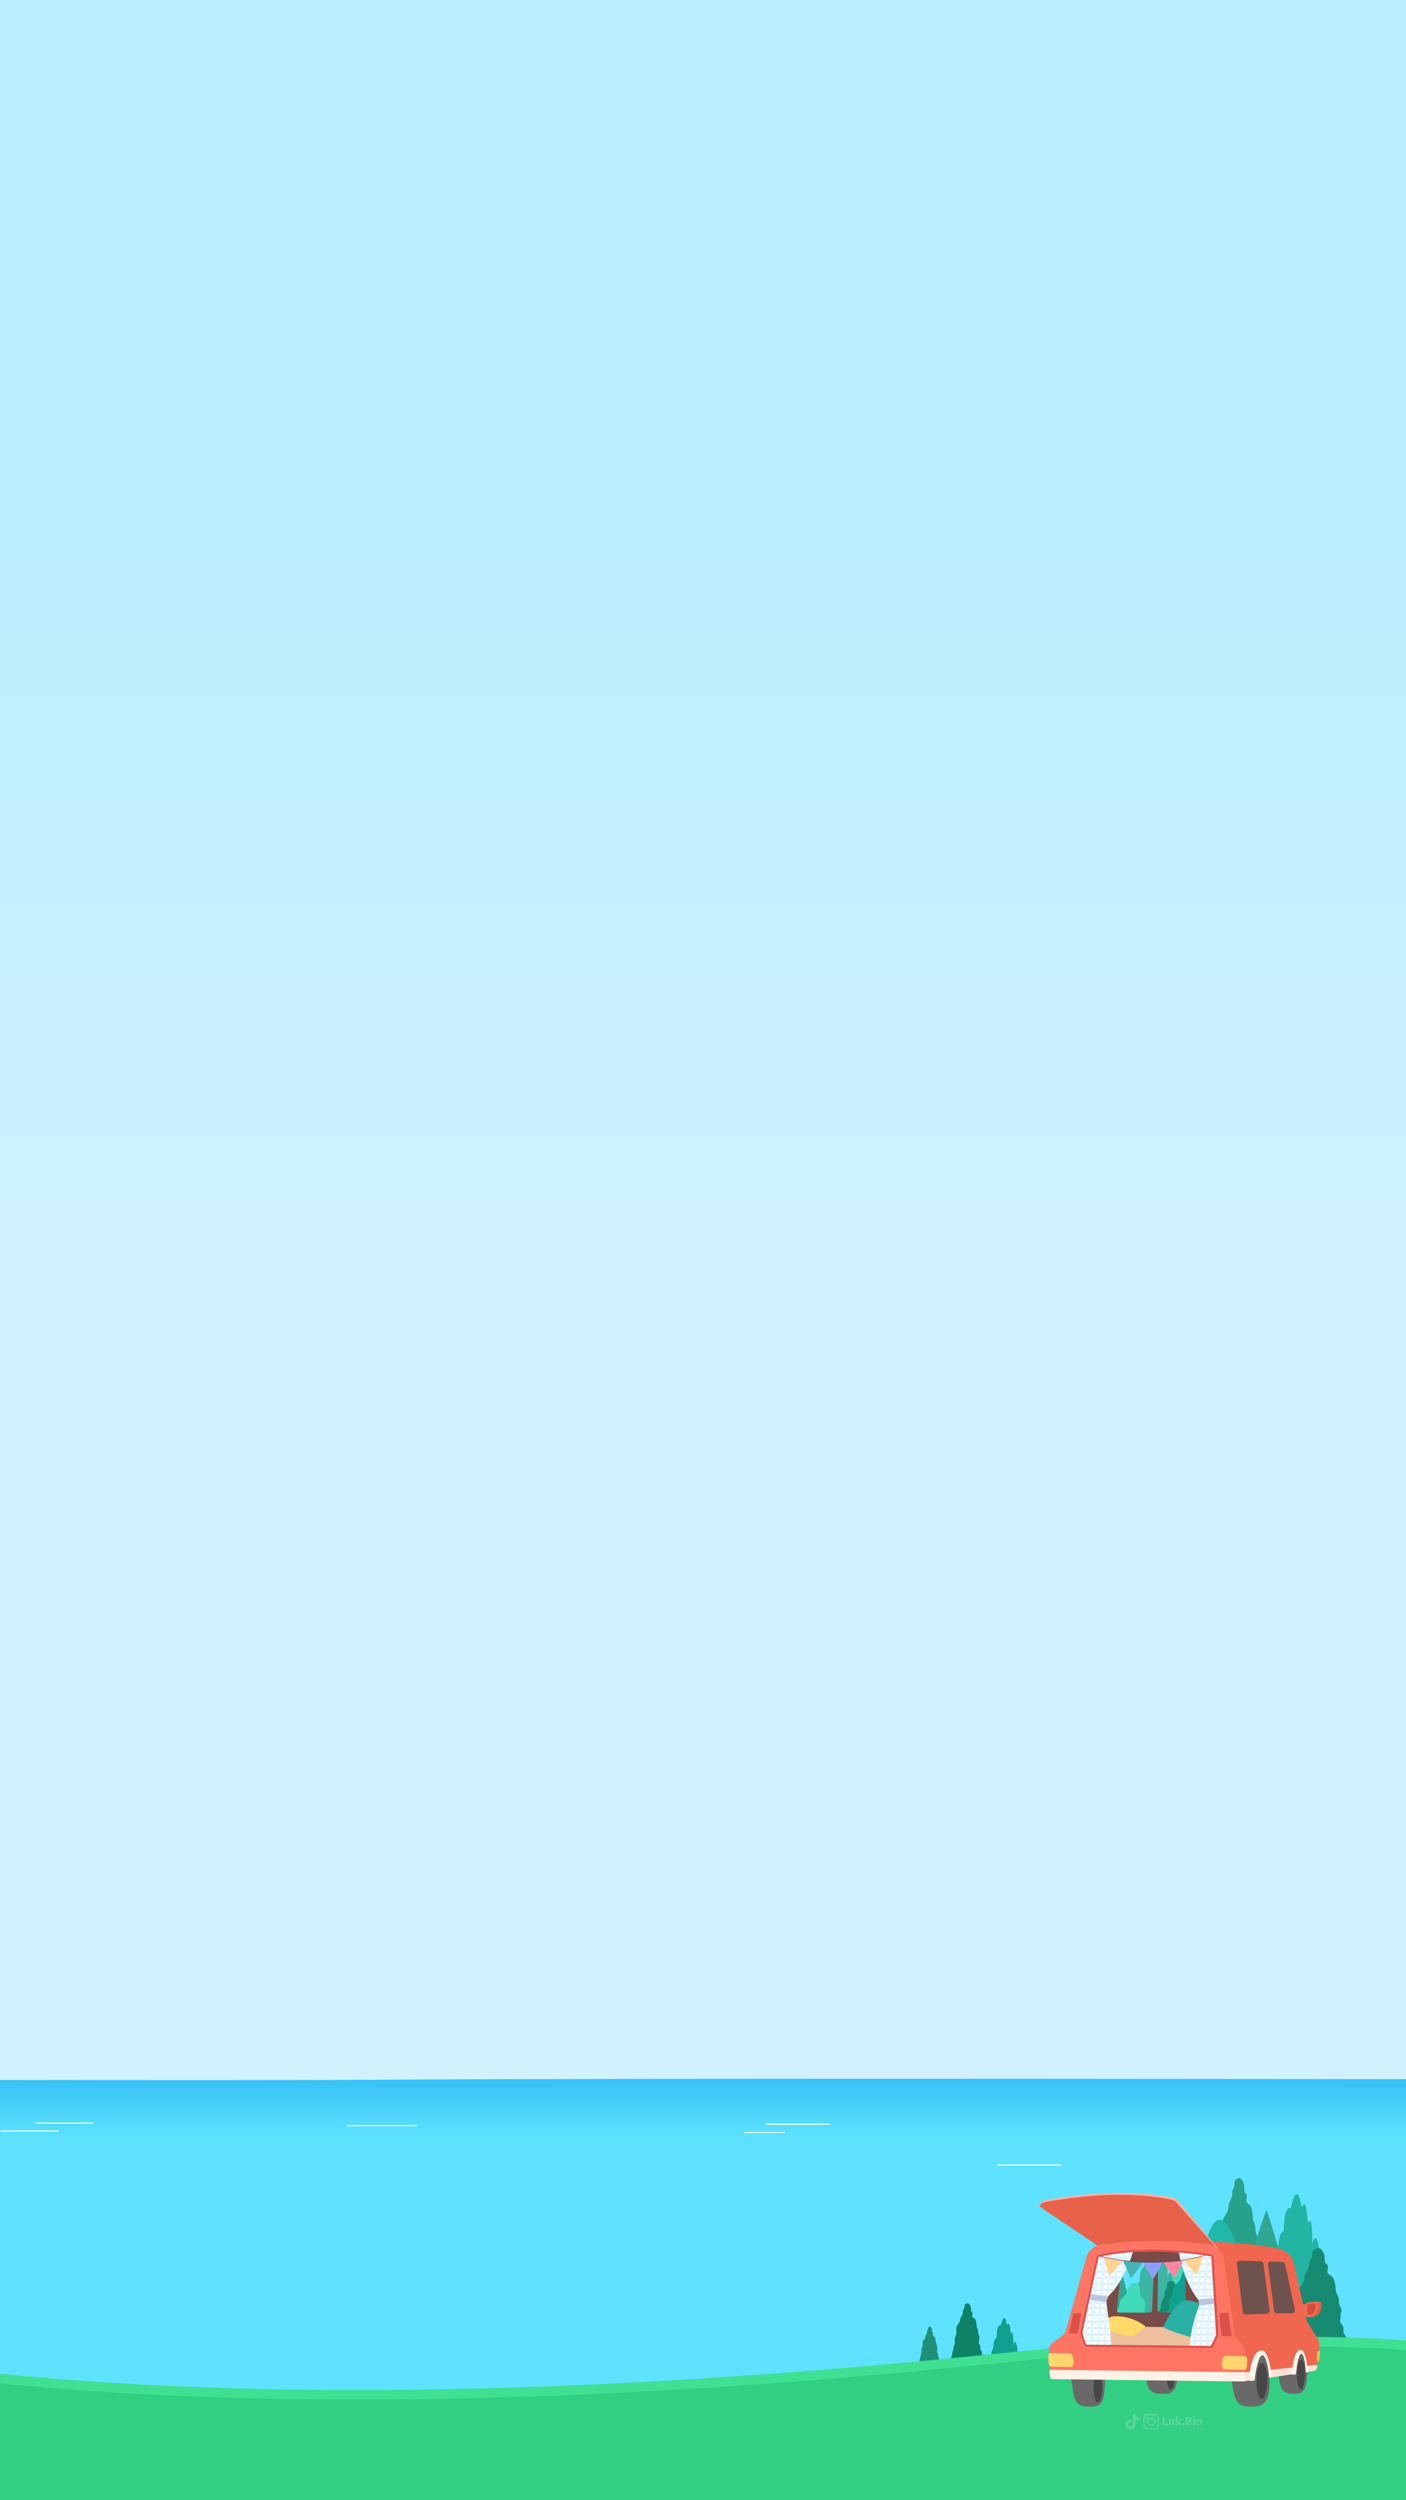 <?xml version="1.0" encoding="utf-8"?>
<!-- Generator: Adobe Illustrator 27.0.0, SVG Export Plug-In . SVG Version: 6.00 Build 0)  -->
<svg version="1.1" id="Layer_2_00000134953825556607327860000013124125757746898317_"
	 xmlns="http://www.w3.org/2000/svg" xmlns:xlink="http://www.w3.org/1999/xlink" x="0px" y="0px" viewBox="0 0 1080 1920"
	 style="enable-background:new 0 0 1080 1920;" xml:space="preserve">
<rect x="0" y="0" width="1080" height="1920" fill="#333333" stroke="none"/>
<style type="text/css">
	.st0{clip-path:url(#XMLID_00000060009196057329636520000008247566304651198395_);}
	.st1{fill:url(#SVGID_1_);}
	.st2{fill:#28A18A;}
	.st3{fill:#40DCBA;}
	.st4{fill:#20B8AB;}
	.st5{fill:#3AB6A4;}
	.st6{fill:#11A08D;}
	.st7{fill:#2EA892;}
	.st8{fill:#099F86;}
	.st9{fill:#1F8F78;}
	.st10{fill:#168B71;}
	.st11{fill:#0E8166;}
	.st12{fill:#23B5A4;}
	.st13{fill:#FFFFFF;}
	.st14{fill:#40E092;}
	.st15{fill:#30CF82;}
	.st16{opacity:0.4;fill:#38CF86;enable-background:new    ;}
	.st17{fill:#696969;}
	.st18{fill:#474747;}
	.st19{fill:#F0664F;}
	.st20{fill:#FFE2D6;}
	.st21{fill:#E8614A;}
	.st22{fill:#FFAEA3;}
	.st23{fill:#FF7564;}
	.st24{fill:#FFF4E8;}
	.st25{fill:#FFF2E6;}
	.st26{fill:#784B46;}
	.st27{fill:#6E524D;}
	.st28{fill:#FFD66E;}
	.st29{fill:#DB514A;}
	.st30{fill:#F26B54;}
	.st31{fill:#E3614B;}
	.st32{fill:#D64C3B;}
	.st33{fill:#EDBF9C;}
	.st34{fill:#2AB0A5;}
	.st35{fill:#FFD966;}
	.st36{fill:#FFF0CF;}
	.st37{clip-path:url(#SVGID_00000013904946175161492520000011138219773894051473_);}
	.st38{fill:#DEE9FF;}
	.st39{fill:#DDF6FF;}
	.st40{clip-path:url(#SVGID_00000026869863060721075610000014710024116326233791_);}
	.st41{fill:#B8C6E3;}
	.st42{fill:#FFD392;}
	.st43{fill:#48B2B5;}
	.st44{fill:#8C9FFA;}
	.st45{fill:#FF87A2;}
	.st46{fill:#6B365E;}
	.st47{opacity:0.8;}
	.st48{fill:#FFBD59;}
	.st49{fill:#59D99B;}
</style>
<g>
	<defs>
		<rect id="XMLID_00000145753020518990420260000008759612649523552396_" width="1080" height="1920"/>
	</defs>
	
		<linearGradient id="XMLID_00000040556451157767277220000013680921212942966974_" gradientUnits="userSpaceOnUse" x1="540" y1="420.372" x2="540" y2="-122.341" gradientTransform="matrix(1 0 0 -1 0 842)">
		<stop  offset="0" style="stop-color:#BBEEFF"/>
		<stop  offset="1" style="stop-color:#D0F1FF"/>
	</linearGradient>
	
		<use xlink:href="#XMLID_00000145753020518990420260000008759612649523552396_"  style="overflow:visible;fill:url(#XMLID_00000040556451157767277220000013680921212942966974_);"/>
	<clipPath id="XMLID_00000034774784059061596420000008559761795846672269_">
		<use xlink:href="#XMLID_00000145753020518990420260000008759612649523552396_"  style="overflow:visible;"/>
	</clipPath>
	<g style="clip-path:url(#XMLID_00000034774784059061596420000008559761795846672269_);">
		<g>
			
				<linearGradient id="SVGID_1_" gradientUnits="userSpaceOnUse" x1="393.5" y1="-802.761" x2="393.5" y2="-713.498" gradientTransform="matrix(1 0 0 -1 0 842)">
				<stop  offset="0" style="stop-color:#5EE2FF"/>
				<stop  offset="0.203" style="stop-color:#52D8FC"/>
				<stop  offset="0.568" style="stop-color:#34BFF5"/>
				<stop  offset="1" style="stop-color:#079AEB"/>
			</linearGradient>
			<path class="st1" d="M1104,1596.7c0,0-605.3-1-814.5,0.4c-130.1,0.9-461.3-0.3-496.8-0.4c-32.7-0.1-109.7,0-109.7,0v390.7h1421
				V1596.7L1104,1596.7z"/>
			<g>
				<g>
					<path class="st2" d="M946.3,1686.7C946.3,1686.6,946.3,1686.6,946.3,1686.7c0.6-1.8-0.2-3.7,0.7-5.3c0.4-0.7,0.9-1.2,1.1-2.1
						c0.3-1.1,0-2,0.1-3.1c0.1-1.9,1.5-3,3-3.5c2.6-0.9,4.2,3.6,4.5,5.7c0.1,0.9-0.1,5.4,0.9,5.8c0.4,0.2,0.7,0.5,0.9,1
						c0.1,0.3,0.1,0.6,0.2,0.9c0.3,2-1.1,4,0.4,5.7c1,1.1,2.2,1.5,2.8,3c1,2.4,1.3,4.9,1.4,7.4c0.1,1.1,0.1,2.3,0.5,3.3
						c0.5,1.7,1.4,3.4,1.5,5.2c0.1,1.9,0,3.4,0.8,5.2c0.3,0.8,0.8,1.4,0.8,2.3c0.1,1.5-0.6,2.7-0.5,4.2c0.1,1-0.2,2-0.3,3
						c-0.2,1.6,0,2.4,1,3.6c1.4,1.7,0.8,4.1,1.1,6.2c0.2,1.2,1,1.7,1.4,3c0.3,1,0.1,2.1,0.1,3c0.1,1.9,1.4,3.4,1.2,5.4
						c-0.1,1.3-0.8,2.7-1.2,3.8c-1,3-4.5,2.6-6.9,2.9c-6.4,0.7-13,1.1-19.4,1.2c-2.3,0-6.4,0.8-8.6-0.5c-3.8-2.4-1.4-6-0.3-9.1
						c0.6-1.8,0.5-3.6,0.9-5.5c0.2-1.2,0.8-2.2,1-3.4c0.3-1.7,0.3-3.4,0.8-5.1c0.5-1.4,1.2-2.9,1.3-4.5c0-1.2-0.2-2.5-0.2-3.7
						c0-1.3,0.2-2.5,0.4-3.7c0.4-1.9,1.4-3.7,1.5-5.6c0.1-1.2,0-2.5-0.1-3.8c-0.1-1.5-0.2-2.9,0.1-4.3c0.4-1.8,1.4-3.1,2.3-4.6
						c0.8-1.2,1.4-2.5,1.9-3.9c0.3-1.2,0.2-2.5,0.5-3.7C944.1,1690.8,945.7,1688.9,946.3,1686.7z"/>
					<path class="st3" d="M912.7,1700.9c8.7-0.1,13.3,28.8,15.5,52.1c1,10.3-6,19.3-15.1,19.3l0,0c-9.4,0-16.6-9.5-15.1-20.1
						C900.8,1731.1,906,1701,912.7,1700.9z"/>
					<path class="st4" d="M936.4,1704.6c11.5-0.2,17.5,35.6,20.5,64.5c1.3,12.8-8,23.9-20,23.9l0,0c-12.4,0-21.8-11.7-20-24.9
						C920.8,1742,927.6,1704.8,936.4,1704.6z"/>
					<path class="st5" d="M882.4,1784c2.2,1.1,4.8,2.5,7.2,1.6c1.9-1.2,4.3-1,5.8-3c3.4-5,5.4-11.5,5.6-17.9
						c0.1-4.7,0.3-7.3-0.1-13.9c-0.1-1.1-0.3-2.2-0.7-3.2c-0.8-4.3-2.3-2.7-3.4,0.3c0.1-1.6,0.1-17.6-2.7-11.8
						c-0.8-2.2-0.6-15.4-4.2-8.9c-1.4-10.5-4.3-10-6.5-0.1c-0.3,0.8-0.6,0.1-1.2,0.2c-2.9,1.2-3,9-3.3,12.2c0.2,1.6-1.4,1.6-1.9,3
						c-1.4,2.6-1.4,6.1-1.6,9.1c0,0.6,0,0.3-0.4,0.7c-3,5.2-1,13.3-0.1,19C876,1777,877.9,1781.6,882.4,1784z"/>
					<path class="st6" d="M767.9,1826.5c1.6,0.8,3.4,1.8,5.2,1.1c1.4-0.8,3.1-0.8,4.2-2.1c2.4-3.6,3.8-8.2,4.1-12.9
						c0.1-3.4,0.3-5.3-0.1-10.1c-0.1-0.8-0.3-1.6-0.5-2.3c-0.5-3-1.6-2-2.4,0.3c0.1-1.1,0.1-12.6-1.9-8.5c-0.5-1.6-0.5-11.1-3-6.4
						c-1-7.6-3-7.2-4.7-0.1c-0.2,0.6-0.5,0.1-0.9,0.1c-2.1,0.8-2.2,6.5-2.4,8.8c0.1,1.2-1,1.2-1.4,2.1c-1,1.9-1,4.4-1.2,6.6
						c0,0.5,0,0.2-0.3,0.5c-2.1,3.7-0.7,9.5-0.1,13.7C763.3,1821.4,764.8,1824.8,767.9,1826.5z"/>
					<path class="st7" d="M859.5,1736.6c0,0,14.6,53.6,17.2,70.1l-36.3,0.3C841.1,1802.9,855.6,1743.4,859.5,1736.6z"/>
					<path class="st8" d="M833.1,1763.7c8.3-0.1,12.7,25.8,14.8,46.7c1,9.2-5.8,17.3-14.5,17.3l0,0c-9,0-15.8-8.5-14.4-18
						C821.8,1790.8,826.7,1763.8,833.1,1763.7z"/>
					<path class="st9" d="M711.9,1791.9C711.9,1791.9,711.9,1791.8,711.9,1791.9c0.2-0.7-0.1-1.4,0.3-1.9c0.2-0.3,0.3-0.5,0.5-0.8
						c0.1-0.4,0-0.8,0-1.1c0.1-0.7,0.6-1.1,1.3-1.3c1.1-0.3,1.8,1.3,1.9,2.1c0.1,0.3-0.1,2,0.4,2.1c0.2,0.1,0.3,0.2,0.3,0.3
						c0,0.1,0.1,0.2,0.1,0.3c0.1,0.8-0.5,1.4,0.2,2.1c0.4,0.4,1,0.5,1.2,1.1c0.4,0.9,0.5,1.8,0.6,2.7c0,0.4,0.1,0.8,0.2,1.2
						c0.3,0.6,0.6,1.2,0.6,1.9c0.1,0.7,0,1.2,0.3,1.9c0.1,0.3,0.3,0.5,0.3,0.8c0.1,0.5-0.3,1-0.2,1.5c0,0.4-0.1,0.8-0.1,1.1
						c-0.1,0.5,0,0.9,0.4,1.3c0.5,0.6,0.3,1.5,0.5,2.3c0.1,0.5,0.5,0.6,0.5,1.1c0.1,0.3,0,0.8,0.1,1.1c0.1,0.7,0.5,1.2,0.5,2
						c-0.1,0.5-0.3,1-0.5,1.4c-0.4,1.1-1.9,1-3,1c-2.7,0.2-5.6,0.4-8.3,0.4c-1,0-2.7,0.3-3.6-0.2c-1.6-0.9-0.6-2.2-0.1-3.4
						c0.3-0.7,0.2-1.4,0.4-2c0.1-0.4,0.3-0.8,0.4-1.2c0.1-0.6,0.1-1.2,0.3-1.9c0.2-0.5,0.5-1,0.5-1.6c0-0.5-0.1-0.9-0.1-1.4
						s0.1-0.9,0.2-1.4c0.1-0.7,0.5-1.4,0.7-2.1c0.1-0.5,0-0.9,0-1.4c-0.1-0.5-0.1-1,0.1-1.6c0.1-0.7,0.5-1.2,1-1.6
						c0.3-0.5,0.6-0.9,0.8-1.4c0.1-0.4,0.1-0.9,0.2-1.4C711,1793.4,711.7,1792.7,711.9,1791.9z"/>
					<path class="st10" d="M894.3,1763.7C894.3,1763.6,894.3,1763.6,894.3,1763.7c0.5-1.6-0.2-3.3,0.7-4.6c0.4-0.5,0.8-1.1,1.1-1.8
						c0.3-1,0-1.7,0.1-2.7c0.1-1.6,1.4-2.5,2.9-3c2.5-0.8,4.1,3.1,4.4,4.9c0.1,0.8-0.1,4.6,0.9,5c0.4,0.1,0.7,0.5,0.8,0.9
						c0.1,0.3,0.1,0.5,0.2,0.8c0.2,1.7-1.1,3.4,0.4,4.9c1,1,2.1,1.3,2.7,2.6c1,2.1,1.3,4.2,1.4,6.4c0.1,1,0.1,1.9,0.5,2.9
						c0.5,1.4,1.4,3,1.4,4.5c0.1,1.6,0,3,0.8,4.5c0.3,0.7,0.8,1.2,0.8,2c0.1,1.3-0.5,2.3-0.5,3.6c0.1,0.9-0.1,1.7-0.3,2.6
						c-0.2,1.4,0,2.1,1,3.2c1.3,1.5,0.8,3.6,1,5.3c0.2,1.1,1,1.5,1.3,2.5c0.3,0.8,0.1,1.8,0.1,2.6c0.1,1.6,1.3,3,1.1,4.7
						c-0.1,1.2-0.8,2.3-1.2,3.4c-1,2.6-4.3,2.3-6.7,2.5c-6.2,0.5-12.6,1-18.9,1c-2.3,0-6.2,0.7-8.3-0.5c-3.7-2.1-1.4-5.2-0.3-7.9
						c0.5-1.5,0.5-3.2,0.9-4.7c0.2-1,0.8-1.9,1-3c0.3-1.5,0.3-3,0.8-4.4c0.5-1.2,1.2-2.5,1.2-3.9c0-1-0.2-2.1-0.2-3.2
						s0.2-2.1,0.4-3.2c0.3-1.6,1.3-3.2,1.5-4.8c0.1-1.1,0-2.2-0.1-3.2c-0.1-1.3-0.2-2.5,0.1-3.7c0.3-1.6,1.3-2.7,2.2-3.9
						c0.8-1,1.4-2.2,1.9-3.4c0.3-1,0.2-2.1,0.4-3.2C892.2,1767.2,893.7,1765.6,894.3,1763.7z"/>
					<path class="st11" d="M739.5,1776.7L739.5,1776.7c0.3-1-0.2-2.1,0.4-3c0.3-0.4,0.5-0.7,0.8-1.2c0.2-0.6,0-1.2,0.1-1.7
						c0.1-1,1-1.7,2-2c1.7-0.5,2.7,2.1,3,3.2c0.1,0.5-0.1,3,0.6,3.3c0.3,0.1,0.5,0.3,0.5,0.5c0.1,0.1,0.1,0.3,0.1,0.5
						c0.1,1.2-0.8,2.3,0.3,3.2c0.7,0.6,1.4,0.9,1.9,1.7c0.7,1.4,0.9,2.7,0.9,4.2c0,0.6,0.1,1.3,0.3,1.9c0.3,1,0.9,1.9,1,3
						s0,1.9,0.5,2.9c0.2,0.4,0.5,0.8,0.5,1.3c0.1,0.8-0.4,1.5-0.3,2.3c0.1,0.6-0.1,1.2-0.2,1.7c-0.1,0.9,0,1.4,0.6,2.1
						c0.9,1,0.5,2.3,0.7,3.5c0.1,0.7,0.7,1,0.9,1.6c0.1,0.5,0.1,1.2,0.1,1.7c0.1,1.1,0.9,1.9,0.8,3.1c-0.1,0.8-0.5,1.5-0.8,2.2
						c-0.7,1.7-3,1.4-4.5,1.6c-4.2,0.3-8.5,0.6-12.8,0.6c-1.5,0-4.2,0.5-5.6-0.3c-2.5-1.4-1-3.4-0.3-5.2c0.4-1,0.3-2.1,0.6-3.1
						c0.1-0.7,0.5-1.2,0.6-1.9c0.2-1,0.2-1.9,0.5-2.9c0.3-0.8,0.8-1.6,0.8-2.5c0-0.7-0.1-1.4-0.1-2.1c0-0.8,0.1-1.4,0.3-2.1
						c0.3-1,0.9-2.1,1-3.2c0.1-0.7,0-1.4-0.1-2.1c-0.1-0.8-0.1-1.6,0.1-2.5c0.3-1,0.9-1.8,1.5-2.6c0.5-0.7,1-1.4,1.2-2.2
						c0.3-0.7,0.1-1.4,0.3-2.1C738.2,1779,739.1,1778,739.5,1776.7z"/>
					<path class="st12" d="M990,1770.9c2.7,1.4,5.9,3.3,8.9,2.1c2.3-1.6,5.3-1.4,7.1-4.1c4.1-6.7,6.7-15.3,7.1-23.9
						c0.2-6.2,0.5-9.8-0.1-18.6c-0.1-1.4-0.4-3-0.8-4.2c-0.9-5.6-2.8-3.6-4.2,0.5c0.2-2.1,0.2-23.4-3.2-15.7c-1-3-0.7-20.5-5.1-11.8
						c-1.7-13.9-5.2-13.4-8-0.1c-0.4,1.2-0.8,0.2-1.5,0.3c-3.6,1.5-3.8,12-4.1,16.3c0.3,2.2-1.8,2.2-2.4,4
						c-1.6,3.5-1.8,8.2-2.1,12.2c0,0.8,0,0.3-0.5,1c-3.7,6.9-1.2,17.7-0.2,25.3C982.1,1761.6,984.5,1767.8,990,1770.9z"/>
					<path class="st7" d="M973,1697c0,0,20,63.1,23.2,83.8l-49.7,6.9C947.4,1782.4,968.2,1705.5,973,1697z"/>
					<path class="st10" d="M1005.5,1740.8C1005.5,1740.7,1005.6,1740.7,1005.5,1740.8c0.6-1.9-0.3-3.9,0.9-5.4
						c0.5-0.7,1.1-1.3,1.4-2.1c0.4-1.1,0-2.1,0.1-3.2c0.1-1.9,1.9-3.1,3.8-3.6c3.3-0.9,5.3,3.7,5.7,5.9c0.2,0.9-0.1,5.6,1.2,6
						c0.5,0.2,0.9,0.5,1.1,1c0.1,0.3,0.1,0.6,0.3,1c0.3,2.1-1.4,4.2,0.5,5.9c1.3,1.2,2.7,1.6,3.6,3.2c1.3,2.5,1.6,5,1.8,7.7
						c0.1,1.2,0.1,2.3,0.6,3.4c0.8,1.8,1.8,3.5,1.9,5.4s0,3.5,1,5.4c0.5,0.8,1,1.4,1,2.3c0.1,1.6-0.8,2.7-0.6,4.3
						c0.1,1.1-0.2,2.1-0.3,3.2c-0.3,1.6,0,2.5,1.2,3.8c1.7,1.8,1,4.3,1.4,6.4c0.2,1.3,1.3,1.8,1.7,3c0.3,1,0.1,2.1,0.2,3.1
						c0.2,2,1.7,3.5,1.5,5.6c-0.1,1.4-1,2.7-1.6,4c-1.3,3.2-5.7,2.7-8.7,3c-8.1,0.7-16.5,1.2-24.7,1.2c-3,0-8.1,0.8-10.9-0.5
						c-4.9-2.5-1.8-6.2-0.5-9.4c0.8-1.9,0.7-3.8,1.2-5.7c0.3-1.2,1-2.3,1.2-3.5c0.4-1.8,0.3-3.6,1.1-5.3c0.7-1.5,1.6-3,1.6-4.7
						c0.1-1.3-0.3-2.5-0.3-3.8s0.2-2.5,0.5-3.8c0.5-1.9,1.7-3.8,1.9-5.8c0.1-1.3,0-2.6-0.1-3.9c-0.1-1.6-0.3-3,0.1-4.5
						c0.5-1.9,1.7-3.2,2.9-4.7c1-1.3,1.9-2.6,2.4-4.1c0.5-1.2,0.3-2.5,0.5-3.8C1002.8,1745,1004.7,1743.1,1005.5,1740.8z"/>
				</g>
				<g>
					<path class="st3" d="M863,1842.1c-9.5,0.6-14.2-2.8-19.2-9.3c-1.6-2.1-2.4-4.5-1.9-7.1c0.8-3.9,5.8-4.5,6.8-7.6
						c0.5-1.8-1.5-3.4-1.9-5.2c-0.4-2.2,1.6-4.2,3.6-5.6c0.6-0.4,1.2-0.9,1.4-1.6c0.3-1-0.5-2.1-1-3.1c-1.2-2.3-0.6-5.2,1.3-7
						c0.8-0.7,1.6-1.2,2.2-2.1c1.9-2.6-0.8-6.2,0.6-9.1c0.4-0.8,1-1.4,1.6-2.1c2-2.6,0.4-4.5,1.1-7c0.4-1.6,2.1-2.3,2.1-4.5
						c0.1-4.2,1.7-5.3,4.5-8.3c2.1-2.3,1.9-8.3,6.3-9.3c6.9-1.5,4.3,7,5.7,9.8c0.6,1.3,2,2.2,2.7,3.4c1.9,3-0.1,6.7,0.3,10
						c0.6,5.3,6.2,9.6,4.6,15.3c-0.4,1.4-1.2,2.7-1.4,4.2c-0.3,3.7,4.3,6.5,4.5,10.2c0.1,2.3-1.4,4.7-0.2,6.8
						c0.5,0.8,1.4,1.5,2.1,2.2c2.2,2.3,1,4.5,1.4,7.1c0.4,2.7,3.2,5.3,1.5,8.2c-0.3,0.6-0.9,1.1-1.4,1.6
						C883,1838.7,873.4,1841.5,863,1842.1z"/>
					<path class="st6" d="M970.3,1826.2c-9.9,1.2-15.1-2.5-20.9-9.6c-1.9-2.3-2.9-4.9-2.5-8c0.5-4.5,5.8-5.4,6.5-9
						c0.4-2.1-1.9-3.8-2.4-5.8c-0.6-2.5,1.4-4.8,3.4-6.6c0.5-0.5,1.2-1.1,1.4-1.9c0.3-1.2-0.7-2.3-1.3-3.4c-1.4-2.5-1.1-5.8,0.8-8
						c0.7-0.8,1.6-1.5,2.1-2.4c1.8-3.1-1.4-7.1,0-10.3c0.3-0.9,1-1.6,1.5-2.4c1.9-3,0.1-5.2,0.5-8c0.3-1.8,1.9-2.8,1.9-5.2
						c-0.2-4.7,1.4-6.1,4.1-9.7c2.1-2.7,1.3-9.5,5.8-10.9c7.1-2.1,5.1,7.8,6.7,10.7c0.8,1.4,2.2,2.4,3.1,3.8c2.1,3.3,0.3,7.6,1,11.4
						c1.1,6,7.3,10.6,6,17.1c-0.3,1.6-1.1,3.2-1.1,4.8c0,4.2,4.9,7.1,5.4,11.3c0.3,2.6-1.1,5.4,0.3,7.8c0.5,1,1.6,1.6,2.3,2.4
						c2.5,2.5,1.4,5,2,8s3.8,5.8,2.2,9.1c-0.3,0.7-0.8,1.3-1.4,1.9C991,1821.3,981.1,1824.9,970.3,1826.2z"/>
					<path class="st3" d="M923.9,1787.3c0.1-2.2-0.9-4.4-0.6-6.6c0.3-2.7,2.4-4.8,3.6-7.3c1.6-3.3,1.4-7.1,2.5-10.6
						c0.6-2,1.6-3.8,2.3-5.8c1-2.9,1-6,1.4-9c0.5-3.4,1.5-6.9,3.1-10c0.4-0.9,1-1.9,1.9-2.4c6-3.6,8.9,11.1,9.1,14.1
						c0.1,1.4,0.1,2.7,0.5,4c0.3,1.3,1,2.4,1.5,3.6c2.4,4.8,4.3,10.2,4.4,15.8c0.1,5.6,2,10.6,3.4,16c1,3.8,2.1,8,0.8,11.9
						c-1.6,5.2-6.7,8.6-11.7,10.3c-5.2,1.8-10.9,2.2-15.7,0.2c-4.5-1.9-6.9-5.6-8.2-10.2c-0.6-2.1-1.2-4-0.8-6.2
						C921.9,1792.5,923.7,1790.2,923.9,1787.3z"/>
					<path class="st6" d="M904.1,1842.8c-10.9,0.7-16.2-3.2-22-10.6c-1.9-2.5-2.7-5.1-2.1-8.1c0.9-4.5,6.7-5.1,7.8-8.7
						c0.5-2.1-1.8-3.8-2.1-6c-0.5-2.5,1.9-4.7,4.2-6.5c0.7-0.5,1.4-1,1.6-1.8c0.4-1.2-0.5-2.4-1.2-3.6c-1.4-2.6-0.8-5.9,1.5-8
						c0.8-0.8,1.9-1.4,2.5-2.3c2.1-3-1-7.1,0.8-10.4c0.5-0.9,1.2-1.6,1.8-2.3c2.3-3,0.5-5.2,1.2-8c0.5-1.8,2.3-2.7,2.4-5.2
						c0.1-4.8,1.9-6,5.1-9.5c2.5-2.7,2.1-9.5,7.1-10.6c7.9-1.7,4.9,8,6.5,11.1c0.8,1.4,2.3,2.5,3.1,3.9c2.1,3.4-0.2,7.6,0.3,11.5
						c0.8,6,7.1,11.1,5.3,17.5c-0.5,1.6-1.4,3.2-1.6,4.8c-0.3,4.2,4.8,7.5,5.1,11.7c0.1,2.6-1.6,5.4-0.2,7.8c0.5,1,1.6,1.7,2.4,2.5
						c2.5,2.6,1.2,5.2,1.6,8.2c0.4,3,3.6,6.1,1.7,9.3c-0.4,0.7-1,1.3-1.6,1.9C927,1838.9,915.9,1842.1,904.1,1842.8z"/>
				</g>
			</g>
			<g>
				<g>
					<path class="st13" d="M44.8,1636.9H0.7c-0.2,0-0.4-0.2-0.4-0.4c0-0.2,0.2-0.4,0.4-0.4h44.1c0.2,0,0.4,0.2,0.4,0.4
						C45.2,1636.7,45,1636.9,44.8,1636.9z"/>
				</g>
				<g>
					<path class="st13" d="M637,1631.6h-48.7c-0.2,0-0.4-0.2-0.4-0.4s0.2-0.4,0.4-0.4H637c0.2,0,0.4,0.2,0.4,0.4
						S637.2,1631.6,637,1631.6z"/>
				</g>
				<g>
					<path class="st13" d="M815.2,1663h-48.7c-0.2,0-0.4-0.2-0.4-0.4s0.2-0.4,0.4-0.4h48.7c0.2,0,0.4,0.2,0.4,0.4
						C815.6,1662.8,815.4,1663,815.2,1663z"/>
				</g>
				<g>
					<path class="st13" d="M602.5,1638h-30.8c-0.2,0-0.4-0.2-0.4-0.4c0-0.2,0.2-0.4,0.4-0.4h30.8c0.2,0,0.4,0.2,0.4,0.4
						C602.9,1637.9,602.8,1638,602.5,1638z"/>
				</g>
				<g>
					<path class="st13" d="M71.4,1630.8H27.6c-0.2,0-0.4-0.2-0.4-0.4s0.2-0.4,0.4-0.4h43.7c0.2,0,0.4,0.2,0.4,0.4
						C71.8,1630.6,71.6,1630.8,71.4,1630.8z"/>
				</g>
				<g>
					<path class="st13" d="M320.1,1632.7h-53.4c-0.2,0-0.4-0.2-0.4-0.4c0-0.2,0.2-0.4,0.4-0.4h53.4c0.2,0,0.4,0.2,0.4,0.4
						S320.3,1632.7,320.1,1632.7z"/>
				</g>
			</g>
			<g>
				<path class="st14" d="M809.1,1803.2c-75.3,6.4-451.6,53.2-797.4,20.8c-154.7-14.6-295-32-295-32v300.8h1366.2v-295.2
					C1083,1797.6,991.3,1787.7,809.1,1803.2z"/>
				<path class="st15" d="M809.1,1810.6c-75.3,6.4-451.6,53.2-797.4,20.8c-154.7-14.5-295-32-295-32v300.8h1366.2V1805
					C1083,1805,991.3,1795.2,809.1,1810.6z"/>
			</g>
			<g>
				<path class="st16" d="M908.8,1834.2c-20.1,0.3-40.7,4.7-60.6,7.8c-20.9,3.3-41.8,7.3-62.1,13.2c-2.7,0.8-5.5,1.6-7.3,3.7
					c-4.3,4.8,1,9.1,5.2,11.1c19.1,8.6,39.9,12.6,60.4,16.6c9.3,1.8,18.8,3.6,28.4,3.2c21.8-1.1,43.3-12,63.7-19.2
					c15.8-5.6,31.7-10.9,47.7-16c14.9-4.8,30.4-9.2,44.3-16.5c1.6-0.8,3.4-2,3.3-3.5c-0.1-1.9-3.1-2.9-5.6-3.3
					c-23.4-3.7-47.5-0.3-71.4,1.4C939.5,1833.7,924.1,1834,908.8,1834.2z"/>
				<g>
					<g>
						<g>
							<g>
								<g>
									<path class="st17" d="M945.3,1823.4c0.7,3.4,1.4,10.2,2.9,15.9c1.4,5.3,4.3,8.7,10.4,8.7h4.1c7.3,0,10.4-3.2,11.8-10.2
										c1.1-5.8,0.9-12,0.6-15.9c-0.2-3.4-1.9-11.5-1.9-11.5l-4.3-3.8l-18.2,3.6C950.8,1810.3,944.7,1820.7,945.3,1823.4z"/>
									<path class="st18" d="M973.6,1827.5c0,7.6-2.1,14.8-4.4,14.8s-4.1-6.2-4.1-13.9c0-7.6,1.9-13.9,4.1-13.9
										S973.6,1819.8,973.6,1827.5z"/>
								</g>
								<g>
									<path class="st17" d="M822.9,1827.6c0.5,2.8,1.2,8.5,2.3,13.3c1.1,4.4,4.1,7.2,10.2,7.2h3c5.9,0,8.4-2.7,9.5-8.5
										c0.9-4.9,0.9-10.4,0.9-13.7c0-2.3-0.7-8.9-0.7-8.9l-26.6,1.5C821.4,1818.4,822.5,1825.3,822.9,1827.6z"/>
									<path class="st18" d="M846.8,1832.5c0,6.4-1.7,12.3-3.5,12.3c-1.9,0-3.3-5.2-3.3-11.5s1.5-11.5,3.3-11.5
										C845.1,1821.7,846.8,1826.1,846.8,1832.5z"/>
								</g>
								<g>
									<path class="st17" d="M981.3,1817.7c0.5,2.8,1,8.5,2.1,13.3c1,4.4,3.6,7.2,9,7.2h2.6c5.2,0,7.5-2.7,8.4-8.5
										c0.8-4.9,0.8-10.4,0.8-13.7c0-2.3-0.6-8.9-0.6-8.9l-23.6,1.5C979.9,1808.6,980.8,1815.4,981.3,1817.7z"/>
									<path class="st18" d="M1002.4,1822.6c0,6.4-1.5,12.3-3.2,12.3s-3-5.2-3-11.5s1.3-11.5,3-11.5S1002.4,1816.2,1002.4,1822.6z
										"/>
								</g>
								<g>
									<path class="st17" d="M878.9,1817.7c0.5,2.8,1.1,8.5,2.3,13.3c1.1,4.4,4.1,7.2,10.2,7.2h3c5.9,0,8.4-2.7,9.5-8.5
										c0.9-4.9,0.9-10.4,0.9-13.7c0-2.3-0.7-8.9-0.7-8.9l-26.6,1.5C877.3,1808.6,878.4,1815.4,878.9,1817.7z"/>
									<path class="st18" d="M902.8,1822.6c0,6.4-1.7,12.3-3.5,12.3c-1.9,0-3.3-5.2-3.3-11.5s1.5-11.5,3.3-11.5
										S902.8,1816.2,902.8,1822.6z"/>
								</g>
								<path class="st19" d="M1013.4,1800.5l-1.2,14.3c-0.1,0.4-0.1,0.8-0.2,1.2c-0.8,2.7-2.9,4.1-5.7,4.5l-1.6,0.3l-0.8,0.2
									c-0.1-0.9-0.8-2.1-1-4.1c-0.5-4.1-1.5-9.2-3.2-9.5c-1.5-0.2-2.8,5.5-3.5,10.2c-0.3,1.9-0.5,3.7-0.5,4.7
									c0,0.1-0.1,0.3-0.1,0.4l-3.2-0.5l-15.4,2.1l-1.3,1.3l-0.8-5.8l-0.9-6.2c0,0-1.5-5.5-5.1-5.9c-2.1-0.3-4.9,7.4-6.1,13.5
									c-0.5,2.4-0.6,4.5-0.4,5.7l-3.2,0.1l-4.6,0.4l-3.2,0.2l-25.5-20.4L913,1755l-7.8-34.4c0,0,51.5,0.5,75.7,5.9
									c6.9,1.6,12,5.6,13.3,12.6l9.6,43.3l8,13C1012.9,1796.7,1013.5,1798.6,1013.4,1800.5z"/>
								<path class="st20" d="M962.7,1821.1c-0.5,2.4-0.6,4.5-0.4,5.7l-3.2,1.3l-3.5,0.6l-2.6-2.1l3.6-4.9L962.7,1821.1z"/>
								<path class="st20" d="M974.8,1819.9l21.3-2.2c-0.3,1.9-0.5,3.7-0.5,4.7c0,0.1-0.1,0.3-0.1,0.4l-3.2,0.5l-15.4,2.3l-1.3,0.2
									L974.8,1819.9z"/>
								<path class="st20" d="M1011.9,1816c-0.3,3,0.5,4.5-5.8,5.2l-1.6,0.2l-1.4,0.2c-0.1-0.9-0.1-2.7-0.4-4.7L1011.9,1816z"/>
								<g>
									<path class="st21" d="M843.4,1724.7l-44.8-30.2l0,0c0.1-2.4,2.4-3.9,4.7-4.3c13.3-2.4,55.6-9.6,96.4-1.9
										c2,0.3,3.5,1.2,4.8,2.7l30.8,35.6L843.4,1724.7z"/>
									<path class="st22" d="M935.5,1726.5h-0.7l-31.1-35.1c-1.3-1.5-3.6-2.2-5.6-2.6c-40.9-7.8-82.3,0.1-95.7,2.3
										c-2.1,0.3-3.1,1.9-3.6,3.2c0.1-1.2,0.5-2.2,1.2-3c0.8-0.9,1.8-1.5,3-1.7c13.3-2.4,56.2-10,97.1-2.2c2,0.3,3.8,1.4,5.1,3
										L935.5,1726.5z"/>
								</g>
								<path class="st23" d="M955.2,1801.7l-5.2-6c-1-1.1-1.6-2.5-1.8-4l-8.1-56.9c-0.9-6-5.6-10.6-11.6-11.4
									c-15.1-2-45.7-4.5-82.7,0.3c-5.4,0.7-9.8,4.5-11.3,9.8l-15.8,56.3c-0.5,1.7-1.5,3.2-3,4.2l-6.7,4.7c-2.3,1.6-3.5,4.3-3.4,7
									l0.9,14.7c0.3,4.2,4,6.4,8.2,6.5l134.6,0.9c4.5,0.1,7.1-1.7,7.1-6.2v-15.4C956.7,1804.6,956.1,1803.1,955.2,1801.7z
									 M857.9,1773.5l3.8-34.2c0.1-1.1,1.1-2,2.3-1.9l20.1,0.3c1.3,0,2.3,1,2.3,2.3l-1.4,33.9c-0.1,1.2-1,2.1-2.3,2.1h-22.5
									C858.8,1775.9,857.8,1774.8,857.9,1773.5z M910.7,1773.7c0,1.2-1,2.2-2.3,2.2h-17c-1.3,0-2.3-1-2.3-2.2l0.5-33.8
									c0-1.2,1-2.2,2.3-2.1l16.5,0.3c1.2,0,2.3,1,2.3,2.2V1773.7L910.7,1773.7z"/>
								<path class="st24" d="M976.9,1825.5c0,0-2.1,0.9-2.1,0.3c-0.1-3.2-1.6-16.7-5.1-17.1c-3-0.4-5.6,13.9-5.8,18.3
									c-0.1,2.1-4.7,1.1-4.7,1.1c0.3-3.6,2.1-24.1,10.4-23.1C975.1,1805.7,976.9,1825.5,976.9,1825.5z"/>
								<path class="st24" d="M999.5,1804.6c-5.8-0.8-7.1,15.7-7.3,18.7c0,0,0,0,0,0.1c0,0,2.7,0.7,3.2-0.5c0.1-0.1,0.1-0.3,0.1-0.4
									c0.2-3.6,1.9-15.2,4.1-14.9c2.5,0.3,3.4,11.5,3.5,14.1c0,0,0.8,0.1,1.5-0.2c0.1,0,0.1-0.1,0.1-0.1
									S1003.4,1805.1,999.5,1804.6z"/>
							</g>
							<path class="st25" d="M806,1821.3l0.8,4.6c0.1,0.6,0.6,1.1,1.2,1.1l147.1,1.8c0.7,0,0.8-0.2,0.9-1c0.3-1.2,1-4.7,1-4.7
								c0.1-0.8,0.1-1.3-0.6-1.4l-149.1-1.9C806.5,1819.8,805.9,1820.5,806,1821.3z"/>
							<path class="st26" d="M933.8,1787.3l-3.3-54.2c0-0.2-0.1-0.3-0.3-0.4c-5.2-0.9-23.5-3.7-45.2-3.7c-15.2,0-29,1.4-40.9,4.1
								c-0.1,0.1-0.3,0.2-0.3,0.3l-12.3,57.6c0,1.4,2,7.8,3,9.5l95.4,1c1.2-1.4,4-7.5,4.3-8.9L933.8,1787.3z M885,1773.8
								c-0.1,1.2-1,2.1-2.3,2.1h-22.5c-1.4,0-2.4-1.1-2.3-2.4l3.8-34.2c0.1-1.1,1.1-2,2.3-1.9l20.1,0.3c1.3,0,2.3,1,2.3,2.3
								L885,1773.8z M910.7,1773.7c0,1.2-1,2.2-2.3,2.2h-17c-1.3,0-2.3-1-2.3-2.2l0.5-33.8c0-1.2,1-2.2,2.3-2.1l16.5,0.3
								c1.2,0,2.3,1,2.3,2.2V1773.7L910.7,1773.7z"/>
							<path class="st27" d="M970.5,1738.3l4.7,36c0.1,1.2-0.8,2.3-2,2.4l-16.4,0.7c-1.1,0.1-2.1-0.8-2.2-1.9l-4.5-37.2
								c-0.1-1.3,0.9-2.4,2.1-2.3l16.1,0.5C969.4,1736.5,970.3,1737.3,970.5,1738.3z"/>
							<path class="st27" d="M992.5,1776.4h-11.7c-1,0-1.9-0.8-2.1-1.8l-4.7-35.5c-0.2-1.3,0.8-2.4,2.1-2.4l9,0.3c1,0,1.8,0.7,2,1.6
								l7.5,35.2C994.8,1775.2,993.9,1776.4,992.5,1776.4z"/>
							<path class="st28" d="M805.9,1807l-0.4,1.2c-0.3,0.7-0.3,1.5-0.3,2.3l0.3,4.1c0.1,1,0.5,2,1.1,2.8l0,0l16.6,0.3l0,0
								c1.1-1,1.6-2.5,1.5-4l-0.2-2.4c-0.1-0.8-0.3-1.5-0.8-2.2l-1.2-1.9L805.9,1807z"/>
							<path class="st28" d="M956.7,1809.4c0,0,0.8,0.8,1,1.2c0.4,0.7,0.5,1.5,0.4,2.3l-0.3,4.1c-0.1,1-0.5,2-1.1,2.8l0,0l-16.7-0.3
								l0,0c-1.1-1-1.6-2.5-1.5-4l0.2-2.4c0.1-0.8,0.3-1.5,0.8-2.2l1.2-1.9L956.7,1809.4z"/>
							<polygon class="st29" points="824.5,1776.4 821,1791.8 827.9,1792 830.6,1776.4 							"/>
							<polygon class="st29" points="936.5,1776.4 938.3,1794 946.2,1794 943.5,1775.9 							"/>
						</g>
						<polygon class="st30" points="1006,1769.4 1000.7,1769.6 1002.7,1778.5 1007.1,1777.7 						"/>
						<g>
							<path class="st31" d="M1012.1,1777.7c-3.2,1.9-6,2-7.6,1.9c-0.1,0-0.2-0.1-0.3-0.1c-0.3-0.1-0.5-0.5-0.5-0.9l-0.8-9
								c-0.1-0.6,0.3-1.2,0.8-1.2c1.5-0.2,4.9-0.8,7.4-1c1.4-0.1,2.5-0.1,2.9,0C1016.6,1768.2,1014.6,1776.1,1012.1,1777.7z"/>
							<path class="st30" d="M1009.2,1777.7c-1.8,1.1-3.5,1.6-4.9,1.8c-0.3-0.1-0.5-0.5-0.5-0.9l-0.8-9c-0.1-0.6,0.3-1.2,0.8-1.2
								c1.5-0.2,4.9-0.8,7.4-1C1013.7,1768.2,1011.7,1776.1,1009.2,1777.7z"/>
							<path class="st32" d="M1004.1,1770.4l0.4,6.5c0,0.4,0.2,0.7,0.5,0.8c0.2,0,2.4-0.3,3.5-1.1c2.3-1.6,2-7.8,2-7.8
								s-4.6,0.5-6,0.8C1004.3,1769.5,1004.1,1770,1004.1,1770.4z"/>
						</g>
						<path class="st33" d="M934.4,1792.8c-0.3,1.4-3.2,7.6-4.3,8.9l-96.4-1l2.3-11.7l4.9-2.5l93.1,0.9L934.4,1792.8z"/>
						<path class="st34" d="M893.5,1786.8c0,0,7-16,15.6-20.5c0,0,4.9-0.1,10.5,1.9c3.9,1.4,9.1,4.4,9.1,4.4s-7.3,18-13.7,22.2
							C915,1794.8,896.7,1789.9,893.5,1786.8z"/>
						<path class="st35" d="M853.4,1779.1c0,0-9.5,4.5-9.2,7.3c0,0,15.5,7.8,26.4,7.4c0,0,8.2-5.1,9.1-7.5c0,0-9.6-7.9-23.1-7.6
							C855.4,1778.7,854.4,1778.9,853.4,1779.1z"/>
						<g>
							<path class="st36" d="M855.3,1780.3c0,0.2-0.2,0.4-0.4,0.4s-0.4-0.2-0.4-0.4s0.2-0.4,0.4-0.4S855.3,1780.1,855.3,1780.3z"/>
							<path class="st36" d="M857.9,1782.8c0,0.2-0.2,0.4-0.4,0.4s-0.4-0.2-0.4-0.4s0.2-0.4,0.4-0.4S857.9,1782.6,857.9,1782.8z"/>
							<path class="st36" d="M850.6,1782c0,0.2-0.2,0.4-0.4,0.4s-0.4-0.2-0.4-0.4s0.2-0.4,0.4-0.4
								C850.4,1781.6,850.6,1781.8,850.6,1782z"/>
							<path class="st36" d="M859.4,1779.7c0,0.2-0.2,0.4-0.4,0.4s-0.4-0.2-0.4-0.4c0-0.2,0.2-0.4,0.4-0.4
								C859.3,1779.3,859.4,1779.5,859.4,1779.7z"/>
							<path class="st36" d="M852.7,1784c0.2-0.1,0.4,0,0.5,0.2s0,0.4-0.2,0.5s-0.4,0-0.5-0.2C852.3,1784.3,852.5,1784.1,852.7,1784
								z"/>
							<path class="st36" d="M847.3,1784.8c0.2-0.1,0.4,0,0.5,0.2s0,0.4-0.2,0.5s-0.4,0-0.5-0.2
								C846.9,1785.1,847.1,1784.9,847.3,1784.8z"/>
							<path class="st36" d="M851.3,1787.3c0.2-0.1,0.4,0,0.5,0.2s0,0.4-0.2,0.5s-0.4,0-0.5-0.2
								C851,1787.6,851.1,1787.3,851.3,1787.3z"/>
							<path class="st36" d="M862.7,1780.9c0,0.2-0.2,0.4-0.4,0.4s-0.4-0.2-0.4-0.4s0.2-0.4,0.4-0.4S862.7,1780.7,862.7,1780.9z"/>
							<path class="st36" d="M864,1784c0,0.2-0.2,0.4-0.4,0.4s-0.4-0.2-0.4-0.4c0-0.2,0.2-0.4,0.4-0.4S864,1783.8,864,1784z"/>
							<path class="st36" d="M859.7,1784.9c0.2-0.1,0.4,0,0.5,0.2s0,0.4-0.2,0.5s-0.4,0-0.5-0.2
								C859.3,1785.3,859.5,1785,859.7,1784.9z"/>
							<path class="st36" d="M868,1782.5c0,0.2-0.2,0.4-0.4,0.4s-0.4-0.2-0.4-0.4s0.2-0.4,0.4-0.4C867.8,1782,868,1782.3,868,1782.5
								z"/>
							<path class="st36" d="M870.2,1785.1c0,0.2-0.2,0.4-0.4,0.4s-0.4-0.2-0.4-0.4s0.2-0.4,0.4-0.4S870.2,1784.9,870.2,1785.1z"/>
							<path class="st36" d="M865.5,1786.5c0.2-0.1,0.4,0,0.5,0.2s0,0.4-0.2,0.5s-0.4,0-0.5-0.2S865.3,1786.6,865.5,1786.5z"/>
							<path class="st36" d="M874,1783.9c0,0.2-0.2,0.4-0.4,0.4s-0.4-0.2-0.4-0.4s0.2-0.4,0.4-0.4
								C873.8,1783.6,874,1783.7,874,1783.9z"/>
							<path class="st36" d="M868.8,1789.7c0,0.2-0.2,0.4-0.4,0.4s-0.4-0.2-0.4-0.4s0.2-0.4,0.4-0.4S868.8,1789.5,868.8,1789.7z"/>
							<path class="st36" d="M870.6,1792.2c0,0.2-0.2,0.4-0.4,0.4s-0.4-0.2-0.4-0.4s0.2-0.4,0.4-0.4S870.6,1791.9,870.6,1792.2z"/>
							<path class="st36" d="M864.8,1791.2c0,0.2-0.2,0.4-0.4,0.4s-0.4-0.2-0.4-0.4s0.2-0.4,0.4-0.4S864.8,1791,864.8,1791.2z"/>
							<path class="st36" d="M856.5,1786.7c0,0.2-0.2,0.4-0.4,0.4s-0.4-0.2-0.4-0.4s0.2-0.4,0.4-0.4
								C856.3,1786.3,856.5,1786.4,856.5,1786.7z"/>
							<path class="st36" d="M861.8,1788.4c0,0.2-0.2,0.4-0.4,0.4s-0.4-0.2-0.4-0.4c0-0.2,0.2-0.4,0.4-0.4
								S861.8,1788.2,861.8,1788.4z"/>
							<path class="st36" d="M858.7,1790.1c0,0.2-0.2,0.4-0.4,0.4s-0.4-0.2-0.4-0.4s0.2-0.4,0.4-0.4S858.7,1789.9,858.7,1790.1z"/>
							<path class="st36" d="M877.1,1786.3c0,0.2-0.2,0.4-0.4,0.4s-0.4-0.2-0.4-0.4s0.2-0.4,0.4-0.4
								C876.9,1786,877.1,1786.1,877.1,1786.3z"/>
							<path class="st36" d="M873.1,1787.7c0.2-0.1,0.4,0,0.5,0.2s0,0.4-0.2,0.5s-0.4,0-0.5-0.2S872.9,1787.7,873.1,1787.7z"/>
						</g>
						<g>
							<path class="st13" d="M870.5,1728.4c0,0-7,25.3-21.2,36.5c0,0,4.1,27,4.3,36.5l-19.7,0.3l-3.2-9.8l12.8-59
								C843.4,1732.8,859.3,1728.3,870.5,1728.4z"/>
							<path class="st13" d="M905.5,1729.1c0,0,4.1,26,16.8,38.8c0,0-8,17.7-8.2,33.8h15.7l5.6-9.6l-4.5-60.1
								C930.8,1732,922.9,1729.9,905.5,1729.1z"/>
							<g>
								<g>
									<g>
										<g>
											<defs>
												<path id="SVGID_00000069355529412032175580000002631559120164337045_" d="M870.5,1728.4c0,0-7,25.3-21.2,36.5
													c0,0,4.1,27,4.3,36.5l-19.7,0.3l-3.2-9.8l12.8-59C843.4,1732.8,859.3,1728.3,870.5,1728.4z"/>
											</defs>
											<clipPath id="SVGID_00000046336933621709245940000006796651035944712074_">
												<use xlink:href="#SVGID_00000069355529412032175580000002631559120164337045_"  style="overflow:visible;"/>
											</clipPath>
											<g style="clip-path:url(#SVGID_00000046336933621709245940000006796651035944712074_);">
												<g>
													<g>
														<path class="st38" d="M816.4,1739.9l0.4-1.7c1.9,0.5,8.2,0.2,14.8-0.1c2.4-0.1,4.8-0.2,7.3-0.3c1.6-0.1,4.3,0,7.2,0.1
															c3.8,0.1,8.1,0.2,10.4,0c2.9-0.3,8.7-0.2,14.9-0.1c5.6,0.1,11.4,0.1,15.4-0.1c18.4-0.8,19.5-0.8,37.3-0.7h4.5
															l-0.1,1.8H924c-17.8-0.1-18.9-0.1-37.2,0.7c-4,0.1-9.8,0.1-15.5,0.1c-6.2-0.1-12-0.1-14.8,0.1
															c-2.3,0.2-6.5,0.1-10.6,0c-2.8-0.1-5.5-0.1-7.1-0.1c-2.4,0.1-4.9,0.2-7.3,0.3C824.6,1740.2,818.6,1740.4,816.4,1739.9
															z"/>
													</g>
													<g>
														<path class="st38" d="M818.3,1743.6c2.2,0,4.3,0,6.3,0.1c13,0.1,24.3,0.1,37.1-0.3c6.9-0.2,16.4-0.2,23.4-0.1h0.5
															c7.2,0,14.1-0.3,20.7-0.7s13.6-0.8,20.8-0.7l-0.1,1.8c-7.2,0-14.1,0.3-20.7,0.7c-6.7,0.3-13.6,0.8-20.8,0.7H885
															c-6.9,0-16.5-0.1-23.4,0.1c-12.8,0.4-24.1,0.3-37.2,0.3c-2.1,0-4.2,0-6.3-0.1L818.3,1743.6z"/>
													</g>
													<g>
														<path class="st38" d="M817.7,1782.7l0.2-1.7c12.5,1.2,24.4,1,36.9,0.9c2.1,0,4.3-0.1,6.4-0.1
															c6.9-0.1,16.4,0.2,23.4,0.4h0.5c7.2,0.2,14.1,0,20.7-0.2c6.7-0.2,13.6-0.4,20.8-0.2l-0.1,1.7
															c-7.2-0.2-14.1,0-20.7,0.2c-6.7,0.2-13.6,0.4-20.8,0.2h-0.5c-6.9-0.2-16.4-0.5-23.3-0.4c-2.1,0-4.3,0.1-6.4,0.1
															C842.2,1783.8,830.3,1783.9,817.7,1782.7z"/>
													</g>
													<g>
														<path class="st38" d="M821,1750.2l0.1-1.7c8.3,0.3,16.8,0,24.9-0.3c6.2-0.3,12.6-0.5,18.9-0.5
															c11.8,0.1,24.4-0.1,38.4-0.3c6.9-0.1,22.5-0.6,22.7-0.6v1.7c-0.1,0-15.8,0.5-22.7,0.6c-14,0.3-26.6,0.3-38.4,0.3
															c-6.3,0-12.6,0.2-18.8,0.5C837.8,1750.2,829.4,1750.5,821,1750.2z"/>
													</g>
													<g>
														<path class="st38" d="M818.7,1735.1l0.1-1.7c8.3,0.4,16.8,0.1,24.9-0.1c6.2-0.2,12.6-0.4,18.9-0.3
															c11.8,0.1,24.4,0.1,38.4,0c6.9-0.1,22.5-0.4,22.7-0.4v1.8c-0.1,0-15.8,0.3-22.7,0.4c-14,0.1-26.6,0.2-38.4,0
															c-6.3-0.1-12.6,0.1-18.8,0.3C835.5,1735.2,827.1,1735.5,818.7,1735.1z"/>
													</g>
													<g>
														<path class="st38" d="M820.5,1753.2h0.5c18-0.1,29.7-0.1,34.7-0.2c2.9,0,7.9-0.1,13.1-0.1c8.7-0.1,18.5-0.1,20.6-0.2
															c0.3,0,31.3-1.3,35.3-1l-0.2,1.7c-3.6-0.3-31.1,0.8-35.1,1c-2.1,0.1-11.5,0.1-20.7,0.2c-5.3,0-10.2,0.1-13.1,0.1
															c-5.1,0.1-16.8,0.1-34.8,0.2h-0.5L820.5,1753.2z"/>
													</g>
													<g>
														<path class="st38" d="M817,1778.3l0.1-1.8c12.7,0.1,26.1,0.1,40.2,0.1c24.3,0,49.4,0,72.7,0.7l-0.1,1.7
															c-23.1-0.7-48.3-0.7-72.6-0.7C843.1,1778.5,829.7,1778.5,817,1778.3z"/>
													</g>
													<g>
														<path class="st38" d="M817.3,1771.7c2.6,0,5.2-0.1,7.6-0.1c10.7-0.1,20-0.3,32,0.2c5.4,0.2,14.6,0.2,22,0.2
															c2.1,0,4.1,0,5.6,0c7.2,0,14.1,0.1,20.7,0.1c6.6,0.1,13.5,0.1,20.7,0.1l-0.1,1.8c-7.2,0-14.1-0.1-20.7-0.1
															c-6.6-0.1-13.5-0.1-20.7-0.1c-1.6,0-3.5,0-5.6,0c-7.4,0-16.6,0-22-0.2c-12-0.5-21.2-0.3-31.9-0.2
															c-2.5,0.1-5,0.1-7.6,0.1V1771.7z"/>
													</g>
													<g>
														<path class="st38" d="M819.5,1767.6c7.6-0.3,15.8-0.1,23.8,0.1c7.6,0.2,15.5,0.4,22.6,0.2c11.6-0.3,25.1-0.6,38.5-0.3
															c6.8,0.2,22.2-1,22.3-1l0.1,1.7c-0.1,0-15.6,1.1-22.5,1c-13.4-0.3-26.8-0.1-38.4,0.3c-7.2,0.2-15.1,0-22.7-0.2
															c-8-0.2-16.2-0.4-23.7-0.1L819.5,1767.6L819.5,1767.6z"/>
													</g>
													<g>
														<path class="st38" d="M815.6,1786.9c7.6-0.3,15.8-0.1,23.8,0.1c7.6,0.2,15.5,0.4,22.6,0.2c11.6-0.3,25.1-0.6,38.5-0.3
															c6.8,0.2,25.5-0.5,25.7-0.5v1.7c-0.2,0-19,0.8-25.8,0.5c-13.4-0.3-26.8-0.1-38.4,0.3c-7.2,0.2-15.1,0-22.7-0.2
															c-8-0.2-16.2-0.4-23.7-0.1L815.6,1786.9z"/>
													</g>
													<g>
														<path class="st38" d="M815.7,1791.7c7.6-0.3,15.8-0.1,23.8,0.1c7.6,0.2,15.5,0.4,22.6,0.2c11.6-0.3,25.1-0.6,38.5-0.3
															c6.8,0.2,25.5-0.5,25.7-0.5v1.7c-0.2,0-19,0.8-25.8,0.5c-13.4-0.3-26.8-0.1-38.4,0.3c-7.2,0.2-15.1,0-22.7-0.2
															c-8-0.2-16.2-0.4-23.7-0.1L815.7,1791.7z"/>
													</g>
													<g>
														<path class="st38" d="M815.7,1796.6c7.6-0.3,15.8-0.1,23.8,0.1c7.6,0.2,15.5,0.4,22.6,0.2c11.6-0.3,25.1-0.6,38.5-0.3
															c6.8,0.2,25.5-0.5,25.7-0.5v1.7c-0.2,0-19,0.8-25.8,0.5c-13.4-0.3-26.8-0.1-38.4,0.3c-7.2,0.2-15.1,0-22.7-0.2
															c-8-0.2-16.2-0.4-23.7-0.1L815.7,1796.6z"/>
													</g>
													<g>
														<path class="st38" d="M820.2,1763l15-0.3c4.4-0.1,10.5-0.1,16.4-0.1c4.7,0,9.1,0,12.6-0.1c2.7,0,7.6-0.1,12.7-0.2
															c9.5-0.1,20.3-0.3,22.5-0.3c3.7,0.1,24.4-0.3,28-0.7l0.1,1.7c-3.7,0.4-24.5,0.8-28.2,0.7c-2.2-0.1-12.9,0.1-22.4,0.3
															c-5.2,0.1-10,0.1-12.7,0.2c-3.5,0.1-7.9,0.1-12.6,0.1c-5.9,0-12,0-16.3,0.1l-15,0.3L820.2,1763L820.2,1763z"/>
													</g>
													<g>
														<path class="st38" d="M819.8,1759.2l0.1-1.8c0.5,0,54.4,0.4,74.2-0.1c8.4-0.3,33.9-0.1,34.1-0.1l-0.1,1.8
															c-0.3,0-25.7-0.1-34.1,0.1C874.2,1759.7,820.3,1759.2,819.8,1759.2z"/>
													</g>
												</g>
												<g>
													<g>
														<path class="st39" d="M907.6,1794.6c0.6-10,1.3-19.3,2-28.4c1-13.7,2-26.6,2.7-40.7l2.3-0.1c-0.7,14-1.6,27-2.7,40.7
															c-1,12.7-1.9,25.8-2.7,40.4l-2.3,0.1C907.1,1802.5,907.4,1798.5,907.6,1794.6z"/>
													</g>
													<g>
														<path class="st39" d="M902.6,1794.5c0.6-10,1.3-19.3,2-28.4c1-13.7,2-26.6,2.7-40.7l2.3-0.1c-0.7,14-1.6,27-2.7,40.7
															c-1,12.7-1.9,25.8-2.7,40.4l-2.3,0.1C902.1,1802.5,902.4,1798.5,902.6,1794.5z"/>
													</g>
													<g>
														<path class="st39" d="M897.6,1794.5c0.6-10,1.3-19.3,2-28.4c1-13.7,2-26.6,2.7-40.7l2.3-0.1c-0.7,14-1.6,27-2.7,40.7
															c-1,12.7-1.9,25.8-2.7,40.4l-2.3,0.1C897.1,1802.4,897.4,1798.4,897.6,1794.5z"/>
													</g>
													<g>
														<path class="st39" d="M892.6,1794.4c0.6-10,1.3-19.3,2-28.4c1-13.7,2-26.6,2.7-40.7l2.3-0.1c-0.7,14-1.6,27-2.7,40.7
															c-1,12.7-1.9,25.8-2.7,40.4l-2.3,0.1C892.1,1802.4,892.4,1798.3,892.6,1794.4z"/>
													</g>
													<g>
														<path class="st39" d="M887.6,1794.3c0.6-10,1.3-19.3,2-28.4c1-13.7,2-26.6,2.7-40.7l2.3-0.1c-0.7,14-1.6,27-2.7,40.7
															c-1,12.7-1.9,25.8-2.7,40.5l-2.3,0.1C887.1,1802.3,887.4,1798.3,887.6,1794.3z"/>
													</g>
													<g>
														<path class="st39" d="M882.6,1794.3c0.6-10,1.3-19.3,2-28.4c1-13.7,2-26.6,2.7-40.7l2.3-0.1c-0.7,14-1.6,27-2.7,40.7
															c-1,12.7-1.9,25.8-2.7,40.4l-2.3,0.1C882.1,1802.2,882.4,1798.2,882.6,1794.3z"/>
													</g>
													<g>
														<path class="st39" d="M877.5,1794.2c0.6-10,1.3-19.3,2-28.4c1-13.7,2-26.6,2.7-40.7l2.3-0.1c-0.7,14-1.6,27-2.7,40.7
															c-1,12.7-1.9,25.8-2.7,40.4l-2.3,0.1C877.1,1802.2,877.3,1798.2,877.5,1794.2z"/>
													</g>
													<g>
														<path class="st39" d="M872.5,1794.2c0.6-10,1.3-19.3,2-28.4c1-13.7,2-26.6,2.7-40.7l2.3-0.1c-0.7,14-1.6,27-2.7,40.7
															c-1,12.7-1.9,25.8-2.7,40.4l-2.3,0.1C872.1,1802.1,872.3,1798.1,872.5,1794.2z"/>
													</g>
													<g>
														<path class="st39" d="M867.5,1794.1c0.6-10,1.3-19.3,2-28.4c1-13.7,2-26.6,2.7-40.7l2.3-0.1c-0.7,14-1.6,27-2.7,40.7
															c-1,12.7-1.9,25.8-2.7,40.4l-2.3,0.1C867,1802,867.3,1798,867.5,1794.1z"/>
													</g>
													<g>
														<path class="st39" d="M862.5,1794.1c0.6-10,1.3-19.3,2-28.4c1-13.7,2-26.6,2.7-40.7l2.3-0.1c-0.7,14-1.6,27-2.7,40.7
															c-1,12.7-1.9,25.8-2.7,40.4l-2.3,0.1C862,1802,862.3,1798,862.5,1794.1z"/>
													</g>
													<g>
														<path class="st39" d="M857.5,1794c0.6-10,1.3-19.3,2-28.4c1-13.7,2-26.6,2.7-40.7l2.3-0.1c-0.7,14-1.6,27-2.7,40.7
															c-1,12.7-1.9,25.8-2.7,40.4l-2.3,0.1C857,1802,857.3,1797.9,857.5,1794z"/>
													</g>
													<g>
														<path class="st39" d="M852.5,1793.9c0.6-10,1.3-19.3,2-28.4c1-13.7,2-26.6,2.7-40.7l2.3-0.1c-0.7,14-1.6,27-2.7,40.7
															c-1,12.7-1.9,25.8-2.7,40.4l-2.3,0.1C852,1801.9,852.3,1797.8,852.5,1793.9z"/>
													</g>
													<g>
														<path class="st39" d="M847.5,1793.9c0.6-10,1.3-19.3,2-28.4c1-13.7,2-26.6,2.7-40.7l2.3-0.1c-0.7,14-1.6,27-2.7,40.7
															c-1,12.7-1.9,25.8-2.7,40.4l-2.3,0.1C847,1801.8,847.3,1797.8,847.5,1793.9z"/>
													</g>
													<g>
														<path class="st39" d="M842.5,1793.8c0.6-10,1.3-19.3,2-28.4c1-13.7,2-26.6,2.7-40.7l2.3-0.1c-0.7,14-1.6,27-2.7,40.7
															c-1,12.7-1.9,25.8-2.7,40.4l-2.3,0.1C842,1801.8,842.2,1797.7,842.5,1793.8z"/>
													</g>
													<g>
														<path class="st39" d="M837.4,1793.7c0.6-10,1.3-19.3,2-28.4c1-13.7,2-26.6,2.7-40.7l2.3-0.1c-0.7,14-1.6,27-2.7,40.7
															c-1,12.7-1.9,25.8-2.7,40.4l-2.3,0.1C837,1801.7,837.2,1797.7,837.4,1793.7z"/>
													</g>
													<g>
														<path class="st39" d="M832.4,1793.7c0.6-10,1.3-19.3,2-28.4c1-13.7,2-26.6,2.7-40.7l2.3-0.1c-0.7,14-1.6,27-2.7,40.7
															c-1,12.7-1.9,25.8-2.7,40.4l-2.3,0.1C831.9,1801.6,832.2,1797.6,832.4,1793.7z"/>
													</g>
													<g>
														<path class="st39" d="M827.4,1793.7c0.6-10,1.3-19.3,2-28.4c1-13.7,2-26.6,2.7-40.7l2.3-0.1c-0.7,14-1.6,27-2.7,40.7
															c-1,12.7-1.9,25.8-2.7,40.4l-2.3,0.1C826.9,1801.6,827.2,1797.6,827.4,1793.7z"/>
													</g>
													<g>
														<path class="st39" d="M822.4,1793.6c0.6-10,1.3-19.3,2-28.4c1-13.7,2-26.6,2.7-40.7l2.3-0.1c-0.7,14-1.6,27-2.7,40.7
															c-1,12.7-1.9,25.8-2.7,40.5l-2.3,0.1C821.9,1801.6,822.2,1797.5,822.4,1793.6z"/>
													</g>
													<g>
														<path class="st39" d="M817.4,1793.5c0.6-10,1.3-19.3,2-28.4c1-13.7,2-26.6,2.7-40.7l2.3-0.1c-0.7,14-1.6,27-2.7,40.7
															c-1,12.7-1.9,25.8-2.7,40.4l-2.3,0.1C816.9,1801.5,817.2,1797.4,817.4,1793.5z"/>
													</g>
												</g>
											</g>
										</g>
									</g>
								</g>
							</g>
							<g>
								<g>
									<g>
										<g>
											<defs>
												<path id="SVGID_00000048467776134445553030000006279365124341003964_" d="M905.5,1729.1c0,0,4.1,26,16.8,38.8
													c0,0-8,17.7-8.2,33.8h15.7l5.6-9.6l-4.5-60.1C930.8,1732,922.9,1729.9,905.5,1729.1z"/>
											</defs>
											<clipPath id="SVGID_00000170977570920311766430000000981511481073186968_">
												<use xlink:href="#SVGID_00000048467776134445553030000006279365124341003964_"  style="overflow:visible;"/>
											</clipPath>
											<g style="clip-path:url(#SVGID_00000170977570920311766430000000981511481073186968_);">
												<g>
													<g>
														<path class="st38" d="M870.3,1739.9l0.4-1.7c1.9,0.5,8.2,0.2,14.8-0.1c2.4-0.1,4.8-0.2,7.3-0.3c1.6-0.1,4.3,0,7.2,0.1
															c3.8,0.1,8.1,0.2,10.4,0c2.9-0.3,8.7-0.2,14.9-0.1c5.6,0.1,11.4,0.1,15.4-0.1c18.4-0.8,19.5-0.8,37.3-0.7h4.5
															l-0.1,1.8H978c-17.8-0.1-18.9-0.1-37.2,0.7c-4,0.1-9.8,0.1-15.5,0.1c-6.2-0.1-12-0.1-14.8,0.1
															c-2.3,0.2-6.5,0.1-10.6,0c-2.8-0.1-5.5-0.1-7.1-0.1c-2.4,0.1-4.9,0.2-7.3,0.3C878.5,1740.2,872.5,1740.4,870.3,1739.9
															z"/>
													</g>
													<g>
														<path class="st38" d="M872.3,1743.6c2.2,0,4.3,0,6.3,0.1c13,0.1,24.3,0.1,37.1-0.3c6.9-0.2,16.4-0.2,23.4-0.1h0.5
															c7.2,0,14.1-0.3,20.7-0.7c6.7-0.3,13.6-0.8,20.8-0.7l-0.1,1.8c-7.2,0-14.1,0.3-20.7,0.7s-13.6,0.8-20.8,0.7H939
															c-6.9,0-16.5-0.1-23.4,0.1c-12.8,0.4-24.1,0.3-37.2,0.3c-2.1,0-4.2,0-6.3-0.1L872.3,1743.6z"/>
													</g>
													<g>
														<path class="st38" d="M871.6,1782.7l0.2-1.7c12.5,1.2,24.4,1,36.9,0.9c2.1,0,4.3-0.1,6.4-0.1
															c6.9-0.1,16.4,0.2,23.4,0.4h0.5c7.2,0.2,14.1,0,20.7-0.2c6.7-0.2,13.6-0.4,20.8-0.2l-0.1,1.7
															c-7.2-0.2-14.1,0-20.7,0.2c-6.7,0.2-13.6,0.4-20.8,0.2h-0.5c-6.9-0.2-16.4-0.5-23.3-0.4c-2.1,0-4.3,0.1-6.4,0.1
															C896.2,1783.8,884.3,1783.9,871.6,1782.7z"/>
													</g>
													<g>
														<path class="st38" d="M874.9,1750.2l0.1-1.7c8.3,0.3,16.8,0,24.9-0.3c6.2-0.3,12.6-0.5,18.9-0.5
															c11.8,0.1,24.4-0.1,38.4-0.3c6.9-0.1,22.5-0.6,22.7-0.6v1.7c-0.1,0-15.8,0.5-22.7,0.6c-14,0.3-26.6,0.3-38.4,0.3
															c-6.3,0-12.6,0.2-18.8,0.5C891.8,1750.2,883.3,1750.5,874.9,1750.2z"/>
													</g>
													<g>
														<path class="st38" d="M872.6,1735.1l0.1-1.7c8.3,0.4,16.8,0.1,24.9-0.1c6.2-0.2,12.6-0.4,18.9-0.3
															c11.8,0.1,24.4,0.1,38.4,0c6.9-0.1,22.5-0.4,22.7-0.4v1.8c-0.1,0-15.8,0.3-22.7,0.4c-14,0.1-26.6,0.2-38.4,0
															c-6.3-0.1-12.6,0.1-18.8,0.3C889.4,1735.2,881,1735.5,872.6,1735.1z"/>
													</g>
													<g>
														<path class="st38" d="M874.5,1753.2h0.5c18-0.1,29.7-0.1,34.7-0.2c2.9,0,7.9-0.1,13.1-0.1c8.7-0.1,18.5-0.1,20.6-0.2
															c0.3,0,31.3-1.3,35.3-1l-0.2,1.7c-3.6-0.3-31.1,0.8-35.1,1c-2.1,0.1-11.5,0.1-20.7,0.2c-5.3,0-10.2,0.1-13.1,0.1
															c-5.1,0.1-16.8,0.1-34.8,0.2h-0.5L874.5,1753.2z"/>
													</g>
													<g>
														<path class="st38" d="M871,1778.3l0.1-1.8c12.7,0.1,26.1,0.1,40.2,0.1c24.3,0,49.4,0,72.7,0.7l-0.1,1.7
															c-23.1-0.7-48.3-0.7-72.6-0.7C897.1,1778.5,883.7,1778.5,871,1778.3z"/>
													</g>
													<g>
														<path class="st38" d="M871.2,1771.7c2.6,0,5.2-0.1,7.6-0.1c10.7-0.1,20-0.3,32,0.2c5.4,0.2,14.6,0.2,22,0.2
															c2.1,0,4.1,0,5.6,0c7.2,0,14.1,0.1,20.7,0.1s13.5,0.1,20.7,0.1l-0.1,1.8c-7.2,0-14.1-0.1-20.7-0.1s-13.5-0.1-20.7-0.1
															c-1.6,0-3.5,0-5.6,0c-7.4,0-16.6,0-22-0.2c-12-0.5-21.2-0.3-31.9-0.2c-2.5,0.1-5,0.1-7.6,0.1V1771.7z"/>
													</g>
													<g>
														<path class="st38" d="M873.4,1767.6c7.6-0.3,15.8-0.1,23.8,0.1c7.6,0.2,15.5,0.4,22.6,0.2c11.6-0.3,25.1-0.6,38.5-0.3
															c6.8,0.2,22.2-1,22.3-1l0.1,1.7c-0.1,0-15.6,1.1-22.5,1c-13.4-0.3-26.8-0.1-38.4,0.3c-7.2,0.2-15.1,0-22.7-0.2
															c-8-0.2-16.2-0.4-23.7-0.1L873.4,1767.6L873.4,1767.6z"/>
													</g>
													<g>
														<path class="st38" d="M869.5,1786.9c7.6-0.3,15.8-0.1,23.8,0.1c7.6,0.2,15.5,0.4,22.6,0.2c11.6-0.3,25.1-0.6,38.5-0.3
															c6.8,0.2,25.5-0.5,25.7-0.5v1.7c-0.2,0-19,0.8-25.8,0.5c-13.4-0.3-26.8-0.1-38.4,0.3c-7.2,0.2-15.1,0-22.7-0.2
															c-8-0.2-16.2-0.4-23.7-0.1L869.5,1786.9z"/>
													</g>
													<g>
														<path class="st38" d="M869.6,1791.7c7.6-0.3,15.8-0.1,23.8,0.1c7.6,0.2,15.5,0.4,22.6,0.2c11.6-0.3,25.1-0.6,38.5-0.3
															c6.8,0.2,25.5-0.5,25.7-0.5v1.7c-0.2,0-19,0.8-25.8,0.5c-13.4-0.3-26.8-0.1-38.4,0.3c-7.2,0.2-15.1,0-22.7-0.2
															c-8-0.2-16.2-0.4-23.7-0.1L869.6,1791.7z"/>
													</g>
													<g>
														<path class="st38" d="M869.6,1796.6c7.6-0.3,15.8-0.1,23.8,0.1c7.6,0.2,15.5,0.4,22.6,0.2c11.6-0.3,25.1-0.6,38.5-0.3
															c6.8,0.2,25.5-0.5,25.7-0.5v1.7c-0.2,0-19,0.8-25.8,0.5c-13.4-0.3-26.8-0.1-38.4,0.3c-7.2,0.2-15.1,0-22.7-0.2
															c-8-0.2-16.2-0.4-23.7-0.1L869.6,1796.6z"/>
													</g>
													<g>
														<path class="st38" d="M874.1,1763l15-0.3c4.4-0.1,10.5-0.1,16.4-0.1c4.7,0,9.1,0,12.6-0.1c2.7,0,7.6-0.1,12.7-0.2
															c9.5-0.1,20.3-0.3,22.5-0.3c3.7,0.1,24.4-0.3,28-0.7l0.1,1.7c-3.7,0.4-24.5,0.8-28.2,0.7c-2.2-0.1-12.9,0.1-22.4,0.3
															c-5.2,0.1-10,0.1-12.7,0.2c-3.5,0.1-7.9,0.1-12.6,0.1c-5.9,0-12,0-16.3,0.1l-15,0.3L874.1,1763L874.1,1763z"/>
													</g>
													<g>
														<path class="st38" d="M873.8,1759.2l0.1-1.8c0.5,0,54.4,0.4,74.2-0.1c8.4-0.3,33.9-0.1,34.1-0.1l-0.1,1.8
															c-0.3,0-25.7-0.1-34.1,0.1C928.2,1759.7,874.3,1759.2,873.8,1759.2z"/>
													</g>
												</g>
												<g>
													<g>
														<path class="st39" d="M961.6,1794.6c0.6-10,1.3-19.3,2-28.4c1-13.7,2-26.6,2.7-40.7l2.3-0.1c-0.7,14-1.6,27-2.7,40.7
															c-1,12.7-1.9,25.8-2.7,40.4l-2.3,0.1C961.1,1802.5,961.3,1798.5,961.6,1794.6z"/>
													</g>
													<g>
														<path class="st39" d="M956.6,1794.5c0.6-10,1.3-19.3,2-28.4c1-13.7,2-26.6,2.7-40.7l2.3-0.1c-0.7,14-1.6,27-2.7,40.7
															c-1,12.7-1.9,25.8-2.7,40.4l-2.3,0.1C956.1,1802.5,956.3,1798.5,956.6,1794.5z"/>
													</g>
													<g>
														<path class="st39" d="M951.6,1794.5c0.6-10,1.3-19.3,2-28.4c1-13.7,2-26.6,2.7-40.7l2.3-0.1c-0.7,14-1.6,27-2.7,40.7
															c-1,12.7-1.9,25.8-2.7,40.4l-2.3,0.1C951.1,1802.4,951.3,1798.4,951.6,1794.5z"/>
													</g>
													<g>
														<path class="st39" d="M946.6,1794.4c0.6-10,1.3-19.3,2-28.4c1-13.7,2-26.6,2.7-40.7l2.3-0.1c-0.7,14-1.6,27-2.7,40.7
															c-1,12.7-1.9,25.8-2.7,40.4l-2.3,0.1C946.1,1802.4,946.3,1798.3,946.6,1794.4z"/>
													</g>
													<g>
														<path class="st39" d="M941.6,1794.3c0.6-10,1.3-19.3,2-28.4c1-13.7,2-26.6,2.7-40.7l2.3-0.1c-0.7,14-1.6,27-2.7,40.7
															c-1,12.7-1.9,25.8-2.7,40.5l-2.3,0.1C941.1,1802.3,941.3,1798.3,941.6,1794.3z"/>
													</g>
													<g>
														<path class="st39" d="M936.5,1794.3c0.6-10,1.3-19.3,2-28.4c1-13.7,2-26.6,2.7-40.7l2.3-0.1c-0.7,14-1.6,27-2.7,40.7
															c-1,12.7-1.9,25.8-2.7,40.4l-2.3,0.1C936,1802.2,936.3,1798.2,936.5,1794.3z"/>
													</g>
													<g>
														<path class="st39" d="M931.5,1794.2c0.6-10,1.3-19.3,2-28.4c1-13.7,2-26.6,2.7-40.7l2.3-0.1c-0.7,14-1.6,27-2.7,40.7
															c-1,12.7-1.9,25.8-2.7,40.4l-2.3,0.1C931,1802.2,931.3,1798.2,931.5,1794.2z"/>
													</g>
													<g>
														<path class="st39" d="M926.5,1794.2c0.6-10,1.3-19.3,2-28.4c1-13.7,2-26.6,2.7-40.7l2.3-0.1c-0.7,14-1.6,27-2.7,40.7
															c-1,12.7-1.9,25.8-2.7,40.4l-2.3,0.1C926,1802.1,926.2,1798.1,926.5,1794.2z"/>
													</g>
													<g>
														<path class="st39" d="M921.5,1794.1c0.6-10,1.3-19.3,2-28.4c1-13.7,2-26.6,2.7-40.7l2.3-0.1c-0.7,14-1.6,27-2.7,40.7
															c-1,12.7-1.9,25.8-2.7,40.4l-2.3,0.1C921,1802,921.2,1798,921.5,1794.1z"/>
													</g>
													<g>
														<path class="st39" d="M916.5,1794.1c0.6-10,1.3-19.3,2-28.4c1-13.7,2-26.6,2.7-40.7l2.3-0.1c-0.7,14-1.6,27-2.7,40.7
															c-1,12.7-1.9,25.8-2.7,40.4l-2.3,0.1C915.9,1802,916.2,1798,916.5,1794.1z"/>
													</g>
													<g>
														<path class="st39" d="M911.5,1794c0.6-10,1.3-19.3,2-28.4c1-13.7,2-26.6,2.7-40.7l2.3-0.1c-0.7,14-1.6,27-2.7,40.7
															c-1,12.7-1.9,25.8-2.7,40.4l-2.3,0.1C910.9,1802,911.2,1797.9,911.5,1794z"/>
													</g>
													<g>
														<path class="st39" d="M906.5,1793.9c0.6-10,1.3-19.3,2-28.4c1-13.7,2-26.6,2.7-40.7l2.3-0.1c-0.7,14-1.6,27-2.7,40.7
															c-1,12.7-1.9,25.8-2.7,40.4l-2.3,0.1C905.9,1801.9,906.2,1797.8,906.5,1793.9z"/>
													</g>
													<g>
														<path class="st39" d="M901.4,1793.9c0.6-10,1.3-19.3,2-28.4c1-13.7,2-26.6,2.7-40.7l2.3-0.1c-0.7,14-1.6,27-2.7,40.7
															c-1,12.7-1.9,25.8-2.7,40.4l-2.3,0.1C900.9,1801.8,901.2,1797.8,901.4,1793.9z"/>
													</g>
													<g>
														<path class="st39" d="M896.4,1793.8c0.6-10,1.3-19.3,2-28.4c1-13.7,2-26.6,2.7-40.7l2.3-0.1c-0.7,14-1.6,27-2.7,40.7
															c-1,12.7-1.9,25.8-2.7,40.4l-2.3,0.1C895.9,1801.8,896.2,1797.7,896.4,1793.8z"/>
													</g>
													<g>
														<path class="st39" d="M891.4,1793.7c0.6-10,1.3-19.3,2-28.4c1-13.7,2-26.6,2.7-40.7l2.3-0.1c-0.7,14-1.6,27-2.7,40.7
															c-1,12.7-1.9,25.8-2.7,40.4l-2.3,0.1C890.9,1801.7,891.1,1797.7,891.4,1793.7z"/>
													</g>
													<g>
														<path class="st39" d="M886.4,1793.7c0.6-10,1.3-19.3,2-28.4c1-13.7,2-26.6,2.7-40.7l2.3-0.1c-0.7,14-1.6,27-2.7,40.7
															c-1,12.7-1.9,25.8-2.7,40.4l-2.3,0.1C885.9,1801.6,886.1,1797.6,886.4,1793.7z"/>
													</g>
													<g>
														<path class="st39" d="M881.4,1793.7c0.6-10,1.3-19.3,2-28.4c1-13.7,2-26.6,2.7-40.7l2.3-0.1c-0.7,14-1.6,27-2.7,40.7
															c-1,12.7-1.9,25.8-2.7,40.4l-2.3,0.1C880.8,1801.6,881.1,1797.6,881.4,1793.7z"/>
													</g>
													<g>
														<path class="st39" d="M876.4,1793.6c0.6-10,1.3-19.3,2-28.4c1-13.7,2-26.6,2.7-40.7l2.3-0.1c-0.7,14-1.6,27-2.7,40.7
															c-1,12.7-1.9,25.8-2.7,40.5l-2.3,0.1C875.8,1801.6,876.1,1797.5,876.4,1793.6z"/>
													</g>
													<g>
														<path class="st39" d="M871.4,1793.5c0.6-10,1.3-19.3,2-28.4c1-13.7,2-26.6,2.7-40.7l2.3-0.1c-0.7,14-1.6,27-2.7,40.7
															c-1,12.7-1.9,25.8-2.7,40.4l-2.3,0.1C870.8,1801.5,871.1,1797.4,871.4,1793.5z"/>
													</g>
												</g>
											</g>
										</g>
									</g>
								</g>
							</g>
							<polygon class="st41" points="836.8,1761.6 851.3,1763.4 849.8,1767.8 836.2,1766.2 							"/>
							<polygon class="st41" points="933.3,1764.7 920.4,1765.8 921.2,1770.6 933.7,1768.8 							"/>
						</g>
						<g>
							<g>
								<path class="st42" d="M852.2,1747.5c1.9-1.9,3.6-3.8,5.4-5.7c1.7-1.9,3.4-3.9,5.1-5.9c-5.1-0.6-10.1-1.6-15-2.7
									c0.6,2.4,1.4,4.7,2.1,7.1C850.5,1742.7,851.3,1745.2,852.2,1747.5z"/>
							</g>
							<g>
								<path class="st43" d="M868.8,1749.6c3.3-4.1,6.3-8.2,9.2-12.5c-2.6-0.1-5.2-0.3-7.7-0.4c-2.5-0.3-5.2-0.5-7.7-0.8
									C864.5,1740.6,866.6,1745,868.8,1749.6z"/>
							</g>
							<g>
								<path class="st44" d="M885.6,1750.2c1.4-2.1,2.8-4.4,4.1-6.6s2.6-4.4,3.8-6.6c-5.2,0.2-10.4,0.3-15.5,0.1
									c1.2,2.2,2.3,4.5,3.6,6.6C882.9,1745.9,884.2,1748.1,885.6,1750.2z"/>
							</g>
							<g>
								<path class="st45" d="M902.3,1749.5c2.5-4.5,4.6-9.2,6.5-13.8c-5.1,0.8-10.2,1.2-15.3,1.4c1.4,2.1,2.7,4.2,4.3,6.2
									C899.2,1745.4,900.8,1747.4,902.3,1749.5z"/>
							</g>
							<g>
								<path class="st42" d="M919.2,1747c1.9-4.8,3.4-9.6,4.7-14.4c-4.9,1.4-9.9,2.4-15,3.2C912,1739.5,915.5,1743.3,919.2,1747z"
									/>
							</g>
							<g>
								<g>
									<path class="st46" d="M884.6,1737.5c-10.9,0-21.6-1-31.7-3c-3.1-0.6-6.2-1.3-9.2-2.1l0.1-0.4c3,0.8,6,1.5,9.1,2.1
										c13.4,2.6,27.6,3.5,42.2,2.7c7-0.3,14-1.2,20.9-2.7c4.2-0.9,7.5-1.6,11.7-3l0.1,0.3c-4.2,1.4-7.5,2.2-11.7,3.1
										c-6.9,1.4-13.9,2.3-20.9,2.7C891.6,1737.4,888.1,1737.5,884.6,1737.5z"/>
								</g>
							</g>
						</g>
						<path class="st29" d="M932.1,1733.1c-0.1-0.9-0.8-1.6-1.6-1.9c-8.6-1.4-50.8-7.8-86.7,0.5c-0.8,0.2-1.4,0.8-1.5,1.5
							l-12.3,57.6c-0.3,1.2,2.7,11.3,4,11.3l96.5,1c1.2,0,5.4-9.3,5.4-10.4L932.1,1733.1z M929.9,1801.5l-95.4-1c-1-1.6-3-8-3-9.5
							l12.3-57.6c0.1-0.1,0.1-0.3,0.3-0.3c11.9-2.7,25.6-4.1,40.9-4.1c21.7,0,40,2.8,45.2,3.7c0.2,0.1,0.3,0.2,0.3,0.4l3.3,54.2
							l0.3,5.3C933.9,1794.1,931,1800.1,929.9,1801.5z"/>
						<g>
							<g class="st47">
								<path class="st28" d="M821.4,1810.1L821.4,1810.1l-14.4-0.4c-0.3,0-0.5-0.2-0.5-0.5s0.3-0.5,0.5-0.5l14.4,0.4
									c0.3,0,0.5,0.2,0.5,0.5S821.7,1810.1,821.4,1810.1z"/>
							</g>
							<g class="st47">
								<path class="st28" d="M821.4,1812.6L821.4,1812.6l-14.4-0.4c-0.3,0-0.5-0.2-0.5-0.5s0.2-0.5,0.5-0.5l0,0l14.4,0.4
									c0.3,0,0.5,0.2,0.5,0.5S821.7,1812.6,821.4,1812.6z"/>
							</g>
							<g class="st47">
								<path class="st28" d="M821.4,1815.1L821.4,1815.1l-14.4-0.4c-0.3,0-0.5-0.2-0.5-0.5s0.3-0.5,0.5-0.5l14.4,0.4
									c0.3,0,0.5,0.2,0.5,0.5S821.7,1815.1,821.4,1815.1z"/>
							</g>
						</g>
						<g>
							<g class="st47">
								<path class="st28" d="M955.4,1812.6L955.4,1812.6l-14.4-0.4c-0.3,0-0.5-0.2-0.5-0.5s0.2-0.5,0.5-0.5l0,0l14.4,0.4
									c0.3,0,0.5,0.2,0.5,0.5C955.8,1812.4,955.6,1812.6,955.4,1812.6z"/>
							</g>
							<g class="st47">
								<path class="st28" d="M955.4,1815.1L955.4,1815.1l-14.4-0.4c-0.3,0-0.5-0.2-0.5-0.5s0.2-0.5,0.5-0.5l14.4,0.4
									c0.3,0,0.5,0.2,0.5,0.5C955.8,1814.9,955.6,1815.1,955.4,1815.1z"/>
							</g>
							<g class="st47">
								<path class="st28" d="M955.4,1817.6L955.4,1817.6l-14.4-0.4c-0.3,0-0.5-0.2-0.5-0.5s0.2-0.5,0.5-0.5l14.4,0.4
									c0.3,0,0.5,0.2,0.5,0.5C955.8,1817.3,955.6,1817.6,955.4,1817.6z"/>
							</g>
						</g>
					</g>
					<path class="st48" d="M1012.8,1805.4l-0.6,0.3c-0.3,0.1-0.5,0.4-0.5,0.7l-0.3,6.1c0,0.3,0.1,0.5,0.3,0.7l0,0
						c0.4,0.3,1,0.2,1.2-0.2l0.5-0.9c0.1-0.1,0.1-0.2,0.1-0.3l0.4-5.6c0-0.3-0.1-0.6-0.5-0.8l0,0
						C1013.3,1805.3,1013,1805.3,1012.8,1805.4z"/>
				</g>
			</g>
		</g>
		<g id="Popular_Chips_00000176026500229163915900000010520131954761665435_">
			<g>
				<g>
					<path class="st49" d="M892.8,1862.4c-0.1-0.1-0.1-0.2-0.1-0.3c0-0.1-0.1-0.2-0.1-0.3c0.2,0,0.4,0,0.4-0.1
						c0.1-0.1,0.1-0.2,0.1-0.3v-4.2c0-0.2,0-0.3-0.1-0.3c-0.1-0.1-0.2-0.1-0.4-0.1c0-0.1,0-0.2,0.1-0.3c0-0.1,0.1-0.2,0.1-0.3h2.2
						c0.1,0.1,0.2,0.3,0.2,0.6c-0.2,0-0.4,0-0.5,0.1s-0.1,0.2-0.1,0.3v4.5h0.3c0.4,0,0.8-0.1,1-0.4s0.3-0.7,0.3-1.2h0.6
						c0.1,0.1,0.2,0.2,0.2,0.5c0.1,0.3,0.1,0.5,0.1,0.8c0,0.4-0.1,0.7-0.2,0.9c-0.1,0.2-0.3,0.3-0.6,0.3L892.8,1862.4L892.8,1862.4z
						"/>
					<path class="st49" d="M902.4,1862.1c-0.1,0.1-0.2,0.2-0.5,0.2c-0.2,0-0.5,0.1-0.7,0.1c-0.3,0-0.5-0.1-0.6-0.1
						c-0.1-0.1-0.2-0.2-0.2-0.5v-2.8c0-0.2,0-0.4-0.1-0.5s-0.2-0.2-0.4-0.2s-0.5,0.1-0.6,0.3v2.7c0,0.2,0,0.3,0.1,0.4
						s0.2,0.1,0.4,0.1c0,0.2-0.1,0.3-0.2,0.5h-2c-0.1-0.1-0.2-0.3-0.2-0.5c0.2,0,0.3,0,0.4-0.1c0.1-0.1,0.1-0.2,0.1-0.4v-2.6
						c0-0.2,0-0.3-0.1-0.3c-0.1-0.1-0.2-0.1-0.5-0.1v-0.4c0.2-0.1,0.5-0.2,0.8-0.3c0.4-0.1,0.6-0.1,0.8-0.1c0.1,0,0.2,0,0.3,0.1
						s0.1,0.2,0.1,0.5c0.2-0.2,0.3-0.3,0.6-0.4c0.2-0.1,0.5-0.2,0.8-0.2c0.4,0,0.8,0.1,1,0.3c0.2,0.2,0.3,0.6,0.3,1.1v2.4
						c0,0.3,0.1,0.5,0.4,0.5L902.4,1862.1z"/>
					<path class="st49" d="M907.8,1862.1c0,0.1-0.1,0.2-0.2,0.3c-0.2,0.1-0.3,0.1-0.6,0.1s-0.6-0.1-0.8-0.2s-0.4-0.3-0.5-0.5
						s-0.2-0.4-0.4-0.7c-0.1-0.3-0.2-0.5-0.3-0.7s-0.2-0.3-0.4-0.3v1.4c0,0.2,0,0.3,0.1,0.4s0.2,0.1,0.4,0.1c0,0.2-0.1,0.3-0.2,0.5
						h-2c-0.1-0.1-0.2-0.3-0.2-0.5c0.2,0,0.3,0,0.4-0.1c0.1-0.1,0.1-0.2,0.1-0.4v-4.9c0-0.2,0-0.3-0.1-0.3c-0.1-0.1-0.2-0.1-0.5-0.1
						v-0.4c0.2-0.1,0.5-0.2,0.8-0.3c0.3-0.1,0.6-0.1,0.8-0.1c0.1,0,0.2,0,0.3,0.1s0.1,0.2,0.1,0.3v4l1-1c0.1-0.1,0.2-0.2,0.2-0.3
						c0-0.1-0.1-0.2-0.2-0.2c-0.1-0.1-0.2-0.1-0.4-0.1c0-0.1,0-0.2,0-0.3c0-0.1,0.1-0.2,0.2-0.2h2c0.1,0.1,0.2,0.3,0.2,0.6
						c-0.1,0-0.3,0-0.3,0.1c-0.1,0-0.2,0.1-0.2,0.2l-1.4,1.3c0.2,0,0.4,0.1,0.6,0.2c0.2,0.1,0.3,0.3,0.4,0.5
						c0.1,0.3,0.2,0.4,0.2,0.4c0.2,0.4,0.4,0.6,0.4,0.7c0.1,0.1,0.2,0.2,0.4,0.3L907.8,1862.1z"/>
					<path class="st49" d="M909.7,1862.2c-0.2,0.2-0.4,0.2-0.6,0.2c-0.3,0-0.5-0.1-0.7-0.2c-0.2-0.2-0.2-0.4-0.2-0.6
						c0-0.3,0.1-0.5,0.2-0.7c0.2-0.2,0.4-0.2,0.7-0.2s0.5,0.1,0.6,0.2c0.2,0.2,0.2,0.4,0.2,0.7S909.8,1862.1,909.7,1862.2z"/>
					<path class="st49" d="M912.2,1862.4c-0.7,0-1.2,0-1.6,0c-0.1-0.2-0.2-0.4-0.2-0.6c0.2,0,0.3,0,0.4-0.1c0.1-0.1,0.1-0.2,0.1-0.3
						v-4.2c0-0.2,0-0.3-0.1-0.3c-0.1-0.1-0.2-0.1-0.4-0.1c0-0.2,0.1-0.4,0.2-0.6c0.3,0,0.8,0,1.5,0c0.3,0,0.5,0,0.6,0
						c0.9,0,1.6,0.2,2,0.4c0.4,0.3,0.6,0.7,0.6,1.1c0,0.3-0.1,0.6-0.3,0.9c-0.2,0.2-0.5,0.4-0.9,0.6c0.5,0.1,0.9,0.3,1.1,0.5
						c0.2,0.2,0.3,0.6,0.3,1c0,1.2-0.9,1.8-2.7,1.8C912.7,1862.4,912.5,1862.4,912.2,1862.4z M913.9,1857.8c0-0.3-0.1-0.6-0.3-0.8
						c-0.2-0.2-0.5-0.3-0.8-0.3c-0.2,0-0.3,0-0.4,0v2.1c0.1,0,0.2,0,0.3,0C913.5,1858.8,913.9,1858.5,913.9,1857.8z M914.1,1860.7
						c0-0.4-0.1-0.7-0.3-0.9c-0.2-0.2-0.5-0.3-1-0.3h-0.3v2.3c0.2,0,0.3,0,0.4,0C913.7,1861.8,914.1,1861.4,914.1,1860.7z"/>
					<path class="st49" d="M918,1861.4c0,0.2,0,0.3,0.1,0.4s0.2,0.1,0.4,0.1c0,0.2-0.1,0.4-0.2,0.5h-2c-0.1-0.1-0.2-0.3-0.2-0.5
						c0.2,0,0.3,0,0.4-0.1c0.1-0.1,0.1-0.2,0.1-0.4v-2.6c0-0.2,0-0.3-0.1-0.4s-0.2-0.1-0.5-0.1v-0.4c0.1-0.1,0.4-0.2,0.7-0.3
						c0.3-0.1,0.6-0.1,0.9-0.1c0.1,0,0.2,0,0.3,0.1s0.1,0.2,0.1,0.3V1861.4L918,1861.4z M917.9,1856.6c-0.2,0.2-0.4,0.2-0.6,0.2
						s-0.5-0.1-0.6-0.2c-0.2-0.1-0.2-0.4-0.2-0.6s0.1-0.4,0.2-0.6c0.2-0.2,0.4-0.2,0.6-0.2s0.5,0.1,0.6,0.2c0.2,0.2,0.2,0.4,0.2,0.6
						C918.1,1856.3,918.1,1856.5,917.9,1856.6z"/>
					<path class="st49" d="M919.5,1861.9c-0.4-0.4-0.6-1-0.6-1.8c0-0.6,0.1-1,0.3-1.4s0.5-0.7,0.8-0.9c0.3-0.2,0.7-0.3,1.2-0.3
						c0.4,0,0.8,0.1,1.1,0.3c0.3,0.2,0.6,0.5,0.8,0.8c0.2,0.4,0.3,0.8,0.3,1.3s-0.1,1-0.3,1.4s-0.5,0.7-0.8,0.9
						c-0.3,0.2-0.7,0.3-1.2,0.3C920.4,1862.5,919.9,1862.3,919.5,1861.9z M921.6,1861.5c0.1-0.2,0.1-0.7,0.1-1.3c0-0.5,0-1-0.1-1.3
						c0-0.3-0.1-0.5-0.2-0.6c-0.1-0.1-0.2-0.2-0.4-0.2s-0.4,0.1-0.5,0.4c-0.1,0.2-0.2,0.7-0.2,1.3c0,0.5,0,0.9,0.1,1.2
						c0,0.3,0.1,0.5,0.2,0.6c0.1,0.1,0.2,0.2,0.4,0.2C921.3,1861.8,921.5,1861.7,921.6,1861.5z"/>
				</g>
			</g>
			<g>
				<path class="st49" d="M890.1,1859.7c0,0.8,0,1.6,0,2.3c0,0.5,0,0.9-0.2,1.3c-0.5,1.3-1.4,2-2.8,2.3c-0.1,0-0.2,0-0.4,0
					c-1.8,0-3.5,0-5.2,0c-1.4,0-3-1-3.3-2.7c0-0.2-0.1-0.5-0.1-0.7c0-1.7,0-3.4,0-5.1c0-0.6,0.1-1.1,0.4-1.6c0.6-1.2,1.6-1.8,3-1.9
					c1.3,0,2.7,0,4,0c0.4,0,0.8,0,1.2,0c1.6,0,3,1.2,3.3,2.8c0,0.3,0.1,0.6,0.1,0.8C890.1,1858.1,890.1,1858.9,890.1,1859.7
					L890.1,1859.7z M889,1859.7C889,1859.7,889.1,1859.7,889,1859.7c0-0.8,0-1.6,0-2.4c0-0.2,0-0.3,0-0.4c-0.1-1-0.7-1.7-1.6-2
					c-0.3-0.1-0.5-0.1-0.8-0.1c-1.7,0-3.3,0-5,0c-0.2,0-0.4,0-0.5,0.1c-0.9,0.2-1.5,0.7-1.8,1.6c-0.1,0.2-0.1,0.4-0.1,0.7
					c0,0.4,0,0.7,0,1.1c0,1.1,0,2.3,0,3.4c0,0.3,0,0.6,0,0.9c0.1,0.7,0.4,1.2,0.9,1.7c0.5,0.3,1,0.5,1.6,0.5c1.6,0,3.2,0,4.9,0
					c0.1,0,0.2,0,0.2,0c1-0.1,1.9-0.7,2.2-1.7c0.1-0.2,0.1-0.5,0.1-0.8C889,1861.3,889,1860.5,889,1859.7z"/>
				<path class="st49" d="M887.4,1859.7c0,1.6-1.3,3.3-3.3,3.3c-1.9,0-3.3-1.5-3.3-3.3c0-1.9,1.5-3.3,3.3-3.3
					C886.1,1856.4,887.4,1858,887.4,1859.7z M884.1,1861.9c1.1,0,2.2-0.8,2.2-2.2c0-1.2-1-2.2-2.2-2.2c-0.9,0-2.2,0.8-2.2,2.2
					C881.9,1861,883,1861.9,884.1,1861.9z"/>
				<path class="st49" d="M881.5,1856.5c0,0.4-0.3,0.7-0.7,0.7s-0.7-0.2-0.7-0.7c0-0.4,0.3-0.7,0.7-0.8
					C881.2,1855.7,881.5,1856.1,881.5,1856.5z"/>
			</g>
			<path class="st49" d="M875.1,1858.6c-1,0-2-0.3-2.9-0.9v4.2c0,2.1-1.7,3.8-3.8,3.8s-3.8-1.7-3.8-3.8s1.7-3.8,3.8-3.8
				c0.2,0,0.4,0,0.5,0v2.1c-0.9-0.3-1.9,0.2-2.2,1.1s0.2,1.9,1.1,2.2c0.9,0.3,1.9-0.2,2.2-1.1c0-0.2,0.1-0.4,0.1-0.5v-8.2h2.1
				c0,0.2,0,0.4,0,0.5l0,0c0.1,0.8,0.6,1.5,1.3,1.9c0.5,0.3,1,0.5,1.6,0.5L875.1,1858.6L875.1,1858.6L875.1,1858.6z"/>
		</g>
	</g>
</g>
</svg>
